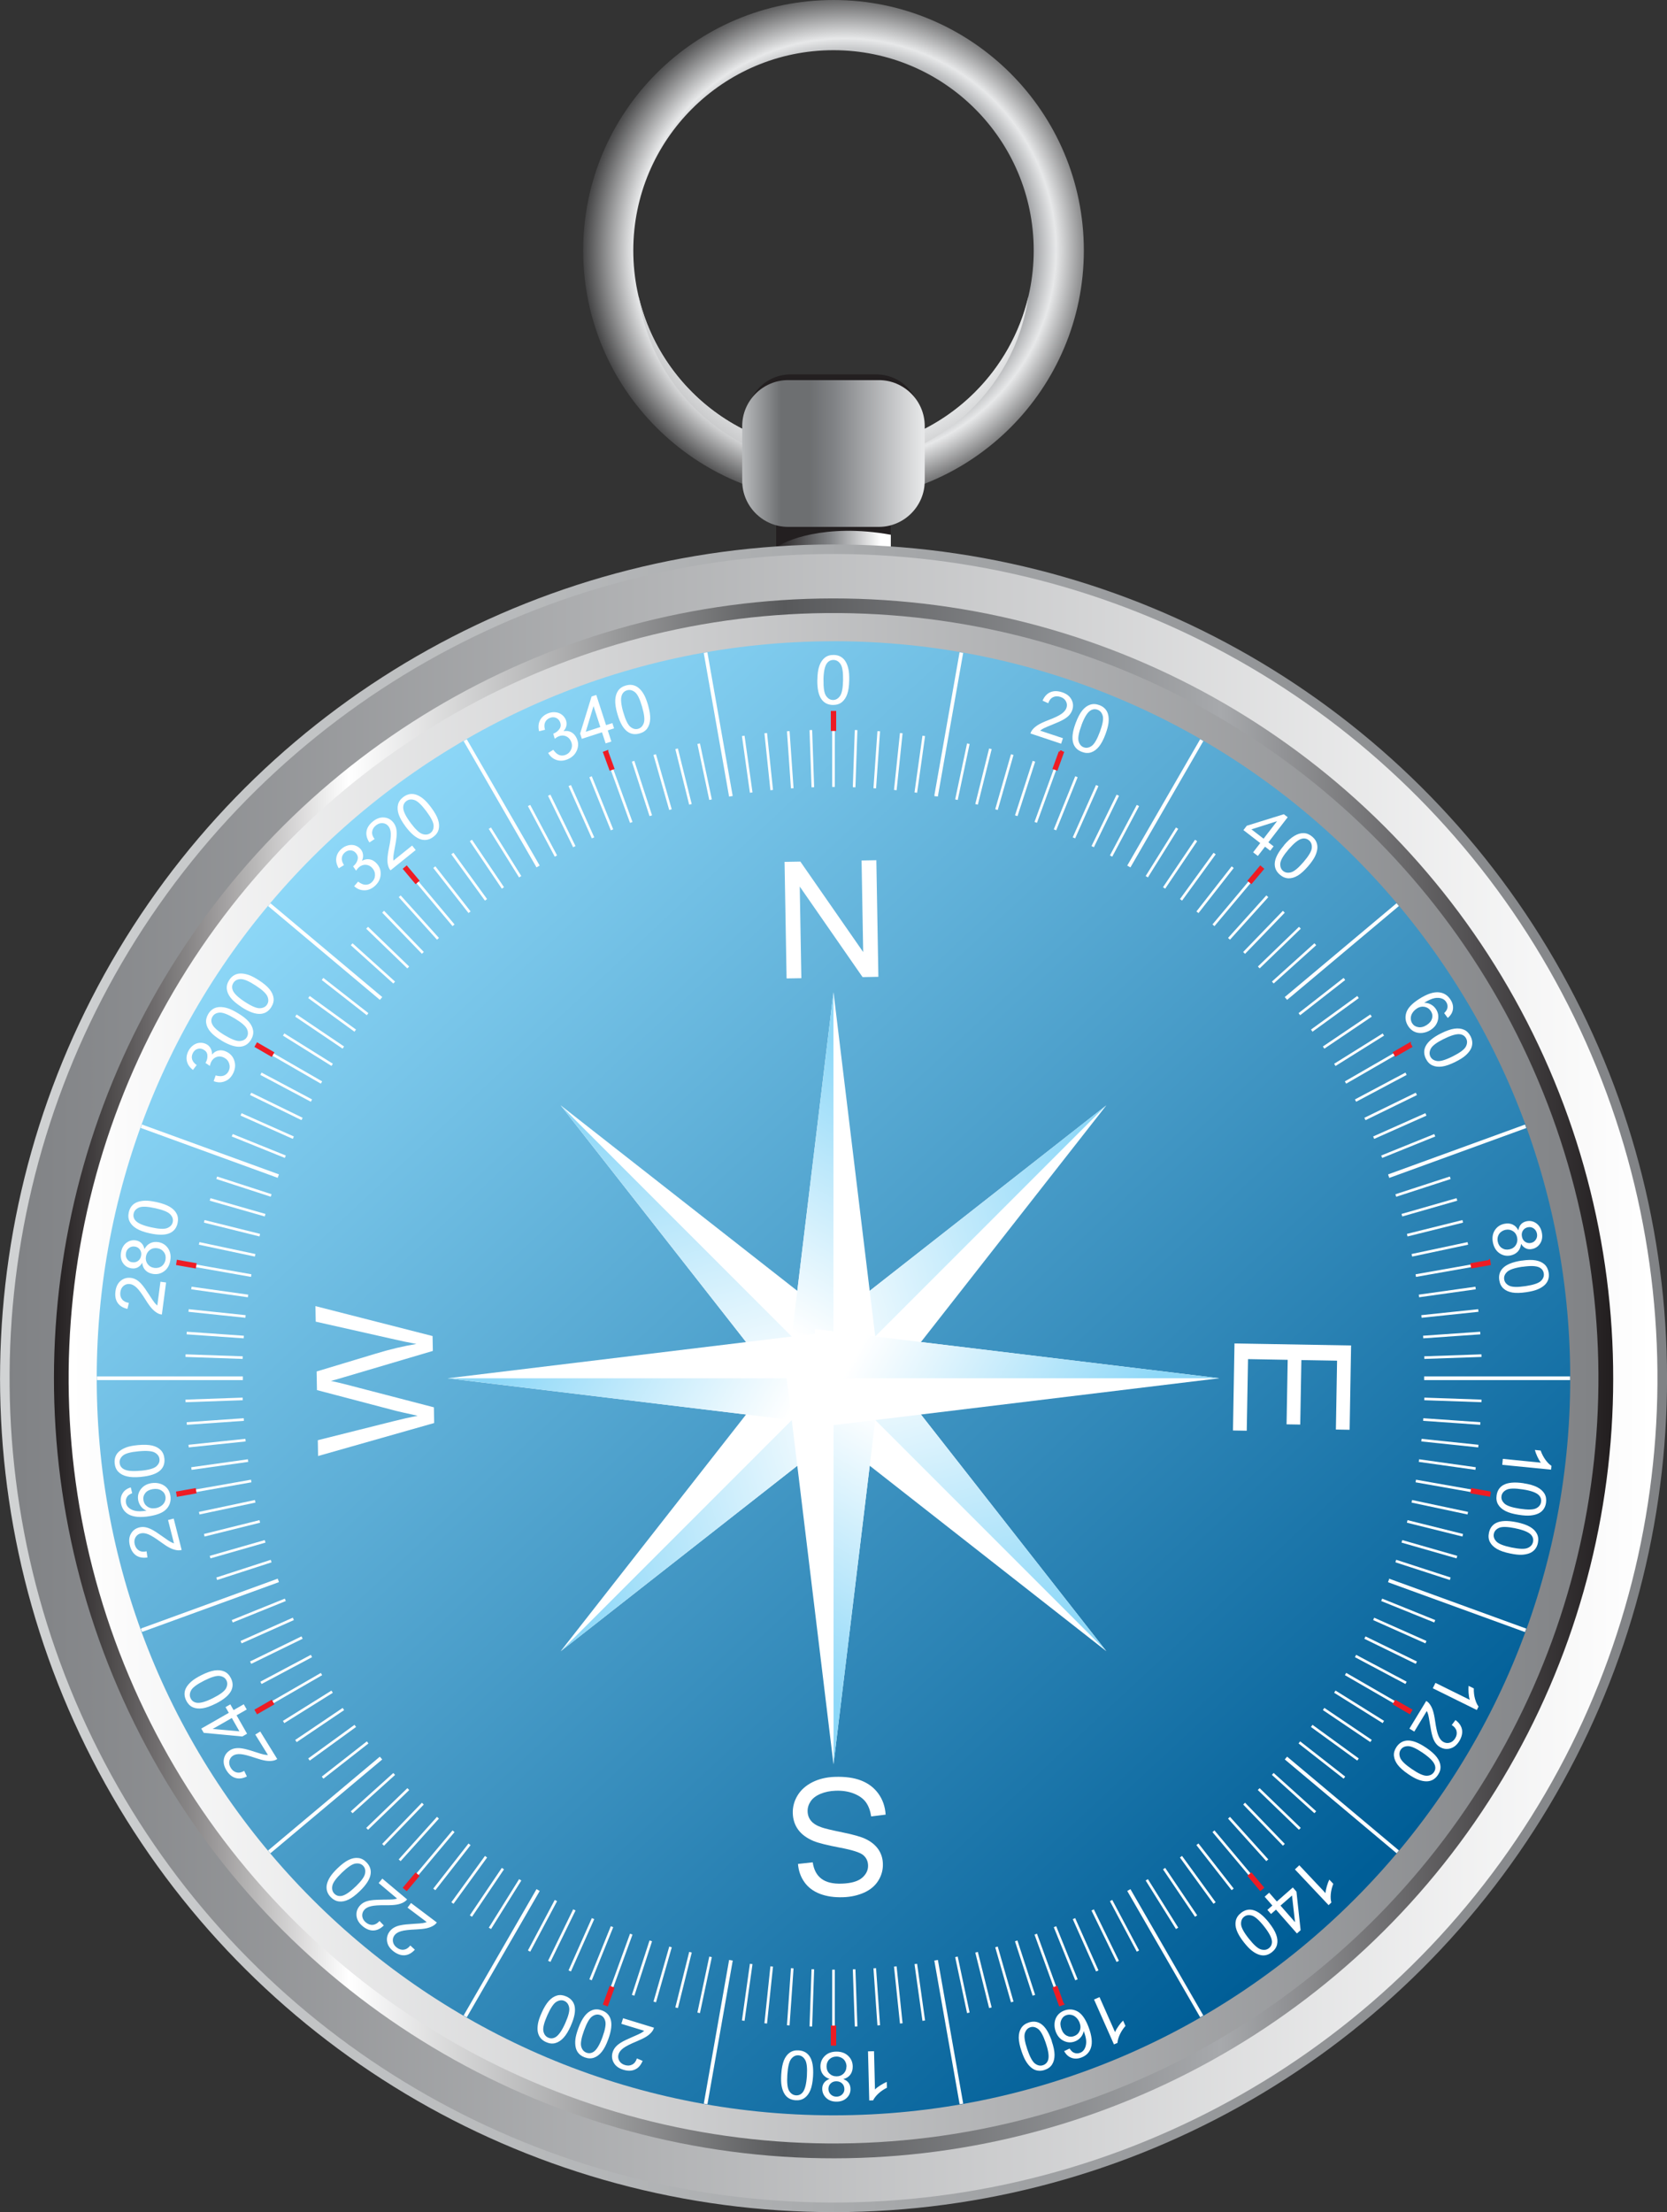 <?xml version="1.0" encoding="UTF-8"?><svg id="uuid-fb3b9c95-b939-4bd9-b12a-2f1f77882609" xmlns="http://www.w3.org/2000/svg" xmlns:xlink="http://www.w3.org/1999/xlink" viewBox="0 0 352.12 467.08"><rect x="0" y="0" width="352.12" height="467.08" fill="#333333" stroke="none"/><defs><style>.uuid-2aa88116-99f4-4649-b219-71da5dfb597f{fill:url(#uuid-1845931e-d4ca-409c-9a31-81ad17a28659);}.uuid-2aa88116-99f4-4649-b219-71da5dfb597f,.uuid-44463ea0-786d-49ed-a26e-9f0fcfb1bceb,.uuid-d5c03e85-c34d-47cf-9279-485c1d1de1f3,.uuid-82e29011-afb1-4b28-b110-616417181389,.uuid-265df404-01c6-4cc9-a004-d4f1b4377dd2,.uuid-1894cafc-4260-4bc0-a402-dcd930bc6462,.uuid-57cc919a-6c19-43d0-9d74-a99fdd3a0f53,.uuid-dab932a2-fe9f-4864-a31e-cb9bda1cf021,.uuid-94057263-62f0-439d-a546-cd4cf60ff866,.uuid-73224229-e7d2-4f68-bab1-7661194690ca,.uuid-cfe0d058-e4ad-4356-8705-e6ee4561a9f5,.uuid-54680e67-aaf2-4bce-891d-338d760a1148,.uuid-7aaa85ca-de9e-47fd-9f30-30b35e745f1c,.uuid-2fdbf387-fa84-4c31-a589-0c0999fd7e1e,.uuid-c76b0a01-4369-4947-94e4-cd88b9fd6dc5,.uuid-57443db9-3dc3-4c70-9a33-6d040475b6c6,.uuid-022f493a-d929-4636-be22-970b12dcdefb,.uuid-5c7d506f-05f9-44ee-89fb-ec501db4b0e0,.uuid-8ce9f393-dbdf-41dd-a8f1-2a570786c372,.uuid-783305e1-d108-4641-a455-e4c932286e96{stroke-width:0px;}.uuid-2aa88116-99f4-4649-b219-71da5dfb597f,.uuid-44463ea0-786d-49ed-a26e-9f0fcfb1bceb,.uuid-d5c03e85-c34d-47cf-9279-485c1d1de1f3,.uuid-82e29011-afb1-4b28-b110-616417181389,.uuid-265df404-01c6-4cc9-a004-d4f1b4377dd2,.uuid-1894cafc-4260-4bc0-a402-dcd930bc6462,.uuid-dab932a2-fe9f-4864-a31e-cb9bda1cf021,.uuid-94057263-62f0-439d-a546-cd4cf60ff866,.uuid-54680e67-aaf2-4bce-891d-338d760a1148,.uuid-7aaa85ca-de9e-47fd-9f30-30b35e745f1c,.uuid-022f493a-d929-4636-be22-970b12dcdefb,.uuid-5c7d506f-05f9-44ee-89fb-ec501db4b0e0{fill-rule:evenodd;}.uuid-bdf67cc0-a656-4332-a6a0-fb487cce656b{fill:#ed1c24;stroke:#ed1c24;stroke-width:.57px;}.uuid-bdf67cc0-a656-4332-a6a0-fb487cce656b,.uuid-2a5a51eb-5165-4f5f-970f-013cfcf9ba41{stroke-miterlimit:2.41;}.uuid-44463ea0-786d-49ed-a26e-9f0fcfb1bceb{fill:#231f20;}.uuid-d5c03e85-c34d-47cf-9279-485c1d1de1f3{fill:url(#uuid-c423e8cd-e09e-42ed-afac-7fd82bf3eb67);}.uuid-82e29011-afb1-4b28-b110-616417181389{fill:url(#uuid-82f789bf-5ed0-4b1c-8f91-7884b0c851b9);}.uuid-2a5a51eb-5165-4f5f-970f-013cfcf9ba41{stroke:#fff;stroke-width:.22px;}.uuid-2a5a51eb-5165-4f5f-970f-013cfcf9ba41,.uuid-5c7d506f-05f9-44ee-89fb-ec501db4b0e0,.uuid-783305e1-d108-4641-a455-e4c932286e96{fill:#fff;}.uuid-265df404-01c6-4cc9-a004-d4f1b4377dd2{fill:url(#uuid-0ad8b134-8759-4c14-9cf8-1299332eabe0);}.uuid-1894cafc-4260-4bc0-a402-dcd930bc6462{fill:url(#uuid-ecdd6047-e6c6-4324-8416-f993c34dbf82);}.uuid-57cc919a-6c19-43d0-9d74-a99fdd3a0f53{fill:url(#uuid-174a862d-1d6b-4ccb-8640-08c7d77223ff);}.uuid-dab932a2-fe9f-4864-a31e-cb9bda1cf021{fill:url(#uuid-0381c3e8-8683-4d0a-a0a2-fb0db18895ee);}.uuid-94057263-62f0-439d-a546-cd4cf60ff866{fill:url(#uuid-6781441a-7e35-4024-b680-488b07acaf88);}.uuid-73224229-e7d2-4f68-bab1-7661194690ca{fill:url(#uuid-c9bd949b-78c7-4d02-a272-0a146eb77eb2);}.uuid-cfe0d058-e4ad-4356-8705-e6ee4561a9f5{fill:url(#uuid-e8f3f892-fff2-455b-ad90-ff8a501227ee);}.uuid-54680e67-aaf2-4bce-891d-338d760a1148{fill:url(#uuid-f703e623-fde9-4f31-8eaa-89640d2eb279);}.uuid-7aaa85ca-de9e-47fd-9f30-30b35e745f1c{fill:url(#uuid-cee31465-ffff-45a3-b8e2-a4097e328528);}.uuid-2fdbf387-fa84-4c31-a589-0c0999fd7e1e{fill:url(#uuid-676afec0-950d-4fe4-ba31-7486e5d677ef);}.uuid-c76b0a01-4369-4947-94e4-cd88b9fd6dc5{fill:url(#uuid-7ad46059-223a-43da-a331-59e4c1b511ad);}.uuid-57443db9-3dc3-4c70-9a33-6d040475b6c6{fill:url(#uuid-361c7e36-b916-4d60-9035-6311146adb51);}.uuid-022f493a-d929-4636-be22-970b12dcdefb{fill:url(#uuid-d9be412b-3117-4ad4-880a-882d2a46b3a8);}.uuid-8ce9f393-dbdf-41dd-a8f1-2a570786c372{fill:url(#uuid-671beba5-56ee-455e-81ef-2625d5f2d14a);}</style><radialGradient id="uuid-671beba5-56ee-455e-81ef-2625d5f2d14a" cx="464" cy="750.94" fx="464" fy="750.94" r="101.18" gradientTransform="translate(-267.05 -668.1) scale(.96)" gradientUnits="userSpaceOnUse"><stop offset=".4" stop-color="#939598"/><stop offset=".46" stop-color="#e7e8e9"/><stop offset=".57" stop-color="#414142"/></radialGradient><radialGradient id="uuid-e8f3f892-fff2-455b-ad90-ff8a501227ee" cx="464" cy="750.94" fx="464" fy="750.94" r="101.18" gradientTransform="translate(-267.05 -668.1) scale(.96)" gradientUnits="userSpaceOnUse"><stop offset=".41" stop-color="#e7e8e9"/><stop offset=".76" stop-color="#4d4d4f"/></radialGradient><linearGradient id="uuid-361c7e36-b916-4d60-9035-6311146adb51" x1="72.65" y1="737.78" x2="81.24" y2="737.78" gradientTransform="translate(-41.14 -1395.24) scale(2.82 2.04)" gradientUnits="userSpaceOnUse"><stop offset="0" stop-color="#231f20"/><stop offset=".47" stop-color="#808285"/><stop offset=".92" stop-color="#fff"/><stop offset="1" stop-color="#fff"/></linearGradient><linearGradient id="uuid-c423e8cd-e09e-42ed-afac-7fd82bf3eb67" x1="504.77" y1="757.21" x2="549.04" y2="757.21" gradientTransform="translate(-282.69 -563.51) scale(.87)" gradientUnits="userSpaceOnUse"><stop offset="0" stop-color="#bcbec0"/><stop offset=".22" stop-color="#6d6f71"/><stop offset=".38" stop-color="#6d6f71"/><stop offset=".51" stop-color="#808285"/><stop offset="1" stop-color="#e7e8e9"/></linearGradient><linearGradient id="uuid-7ad46059-223a-43da-a331-59e4c1b511ad" x1="0" y1="291.02" x2="352.12" y2="291.02" gradientTransform="translate(464.31 110.46) rotate(89.11)" gradientUnits="userSpaceOnUse"><stop offset="0" stop-color="#d1d3d4"/><stop offset="1" stop-color="#808285"/></linearGradient><linearGradient id="uuid-174a862d-1d6b-4ccb-8640-08c7d77223ff" x1="236.43" y1="883.31" x2="499.65" y2="883.31" gradientTransform="translate(1287.23 -314.55) rotate(84.03) scale(1.32)" gradientUnits="userSpaceOnUse"><stop offset="0" stop-color="#808285"/><stop offset="1" stop-color="#fff"/></linearGradient><linearGradient id="uuid-676afec0-950d-4fe4-ba31-7486e5d677ef" x1="260.63" y1="887.88" x2="523.84" y2="887.88" gradientTransform="translate(1243.1 -289.08) rotate(85.3) scale(1.25)" gradientUnits="userSpaceOnUse"><stop offset="0" stop-color="#231f20"/><stop offset=".19" stop-color="#fff"/><stop offset=".47" stop-color="#58595b"/><stop offset=".75" stop-color="#a7a9ac"/><stop offset="1" stop-color="#231f20"/></linearGradient><linearGradient id="uuid-c9bd949b-78c7-4d02-a272-0a146eb77eb2" x1="532.46" y1="889.5" x2="269.24" y2="889.5" gradientTransform="translate(1209.29 -314.91) rotate(83.87) scale(1.23)" gradientUnits="userSpaceOnUse"><stop offset="0" stop-color="#808285"/><stop offset="1" stop-color="#fff"/></linearGradient><linearGradient id="uuid-1845931e-d4ca-409c-9a31-81ad17a28659" x1="508.1" y1="989.05" x2="328.59" y2="796.54" gradientTransform="translate(-318.63 -764.71) scale(1.18)" gradientUnits="userSpaceOnUse"><stop offset="0" stop-color="#005e97"/><stop offset="1" stop-color="#8ed8f8"/></linearGradient><linearGradient id="uuid-f703e623-fde9-4f31-8eaa-89640d2eb279" x1="517.32" y1="1676.44" x2="423.2" y2="1805.98" gradientTransform="translate(-564.65 -82.55) rotate(-45) scale(.55 .43)" gradientUnits="userSpaceOnUse"><stop offset=".05" stop-color="#8ed8f8"/><stop offset=".95" stop-color="#fff"/></linearGradient><linearGradient id="uuid-ecdd6047-e6c6-4324-8416-f993c34dbf82" x1="-932.96" y1="1328.63" x2="-1027.08" y2="1458.17" gradientTransform="translate(-653.63 363.43) rotate(-135) scale(.55 .43)" xlink:href="#uuid-f703e623-fde9-4f31-8eaa-89640d2eb279"/><linearGradient id="uuid-6781441a-7e35-4024-b680-488b07acaf88" x1="-658.95" y1="-512.89" x2="-754.08" y2="-386.66" gradientTransform="translate(-207.65 452.41) rotate(135) scale(.55 .43)" xlink:href="#uuid-f703e623-fde9-4f31-8eaa-89640d2eb279"/><linearGradient id="uuid-d9be412b-3117-4ad4-880a-882d2a46b3a8" x1="790.99" y1="-166.78" x2="696.87" y2="-37.24" gradientTransform="translate(-118.67 6.43) rotate(45) scale(.55 .43)" xlink:href="#uuid-f703e623-fde9-4f31-8eaa-89640d2eb279"/><linearGradient id="uuid-0381c3e8-8683-4d0a-a0a2-fb0db18895ee" x1="954.51" y1="826.86" x2="860.39" y2="956.4" gradientTransform="translate(-323.22 -130.43) scale(.55 .43)" gradientUnits="userSpaceOnUse"><stop offset=".11" stop-color="#8ed8f8"/><stop offset=".89" stop-color="#fff"/></linearGradient><linearGradient id="uuid-0ad8b134-8759-4c14-9cf8-1299332eabe0" x1="-264.51" y1="1884.27" x2="-358.62" y2="2013.81" gradientTransform="translate(-701.5 122) rotate(-90) scale(.55 .43)" xlink:href="#uuid-0381c3e8-8683-4d0a-a0a2-fb0db18895ee"/><linearGradient id="uuid-cee31465-ffff-45a3-b8e2-a4097e328528" x1="-1096.5" y1="334.97" x2="-1190.62" y2="464.51" gradientTransform="translate(-449.07 500.28) rotate(-180) scale(.55 .43)" xlink:href="#uuid-0381c3e8-8683-4d0a-a0a2-fb0db18895ee"/><linearGradient id="uuid-82f789bf-5ed0-4b1c-8f91-7884b0c851b9" x1="122.52" y1="-722.44" x2="28.4" y2="-592.9" gradientTransform="translate(-70.79 247.85) rotate(90) scale(.55 .43)" xlink:href="#uuid-0381c3e8-8683-4d0a-a0a2-fb0db18895ee"/></defs><g id="uuid-fc3e57d7-64f5-4d92-9807-372cdc6ddb34"><path class="uuid-8ce9f393-dbdf-41dd-a8f1-2a570786c372" d="M176.06,0c14.6,0,27.82,5.92,37.39,15.49,9.57,9.57,15.49,22.79,15.49,37.39s-5.92,27.82-15.49,37.39c-9.57,9.57-22.79,15.49-37.39,15.49s-27.82-5.92-37.39-15.49c-9.57-9.57-15.49-22.79-15.49-37.39s5.92-27.82,15.49-37.39c9.57-9.57,22.79-15.49,37.39-15.49h0ZM205.96,22.99c-7.65-7.65-18.22-12.39-29.9-12.39s-22.25,4.74-29.9,12.39c-7.65,7.65-12.39,18.22-12.39,29.9s4.73,22.25,12.39,29.9c7.65,7.65,18.22,12.39,29.9,12.39s22.25-4.74,29.9-12.39c7.65-7.65,12.39-18.22,12.39-29.9s-4.73-22.25-12.39-29.9h0Z"/><path class="uuid-cfe0d058-e4ad-4356-8705-e6ee4561a9f5" d="M217.22,62.62c-2.86,20.17-20.2,35.69-41.16,35.69s-38.3-15.52-41.16-35.69c1.83,7.77,5.8,14.71,11.26,20.17,7.65,7.65,18.22,12.39,29.9,12.39s22.25-4.74,29.9-12.39c5.46-5.46,9.43-12.4,11.26-20.17h0Z"/><rect class="uuid-57443db9-3dc3-4c70-9a33-6d040475b6c6" x="163.95" y="83.56" width="24.22" height="52.95"/><path class="uuid-44463ea0-786d-49ed-a26e-9f0fcfb1bceb" d="M188.17,112.91v-8.02h-24.22v10.76c1.47-1.36,10.27-5.27,24.22-2.74h0Z"/><path class="uuid-44463ea0-786d-49ed-a26e-9f0fcfb1bceb" d="M166.97,79.06h18.17c5.06,0,9.2,4.14,9.2,9.2v11.01c0,5.06-4.14,9.2-9.2,9.2h-18.17c-5.06,0-9.2-4.14-9.2-9.2v-11.01c0-5.06,4.14-9.2,9.2-9.2h0Z"/><path class="uuid-d5c03e85-c34d-47cf-9279-485c1d1de1f3" d="M166.48,80.26h19.15c5.33,0,9.7,4.36,9.7,9.69v11.6c0,5.33-4.36,9.7-9.7,9.7h-19.15c-5.33,0-9.7-4.36-9.7-9.7v-11.6c0-5.33,4.36-9.69,9.7-9.69h0Z"/><circle class="uuid-c76b0a01-4369-4947-94e4-cd88b9fd6dc5" cx="176.06" cy="291.02" r="176.06" transform="translate(-117.65 462.54) rotate(-89.11)"/><circle class="uuid-57cc919a-6c19-43d0-9d74-a99fdd3a0f53" cx="176.06" cy="291.02" r="174.04" transform="translate(-131.69 435.85) rotate(-84.03)"/><circle class="uuid-2fdbf387-fa84-4c31-a589-0c0999fd7e1e" cx="176.06" cy="291.02" r="164.68" transform="translate(-128.39 442.66) rotate(-85.3)"/><circle class="uuid-73224229-e7d2-4f68-bab1-7661194690ca" cx="176.06" cy="291.02" r="161.57" transform="translate(-132.09 434.99) rotate(-83.87)"/><path class="uuid-2aa88116-99f4-4649-b219-71da5dfb597f" d="M176.06,135.39c85.95,0,155.62,69.68,155.62,155.62s-69.68,155.63-155.62,155.63S20.43,376.96,20.43,291.02s69.67-155.62,155.62-155.62Z"/><path class="uuid-783305e1-d108-4641-a455-e4c932286e96" d="M147.85,156.97l2.51,11.82-.54.12-2.51-11.82c.18-.04.36-.08.54-.12h0ZM204.81,424.94l-.54.12-2.51-11.82.54-.12,2.51,11.82h0Z"/><path class="uuid-783305e1-d108-4641-a455-e4c932286e96" d="M143.19,158.04l2.92,11.73-.54.13-2.92-11.73.54-.13h0ZM209.47,423.86l-.54.13-2.92-11.72.54-.13,2.92,11.73h0Z"/><path class="uuid-783305e1-d108-4641-a455-e4c932286e96" d="M138.56,159.25l3.33,11.62c-.18.05-.35.11-.53.16l-3.33-11.62c.18-.05.35-.11.53-.16h0ZM214.08,422.62c-.18.05-.35.11-.53.16l-3.33-11.62c.18-.05.35-.11.53-.16l3.33,11.62h0Z"/><path class="uuid-783305e1-d108-4641-a455-e4c932286e96" d="M133.99,160.65l3.74,11.5-.53.17-3.73-11.5.52-.17h0ZM218.65,421.21l-.53.17-3.73-11.49.52-.17,3.74,11.49h0Z"/><path class="uuid-783305e1-d108-4641-a455-e4c932286e96" d="M129.47,162.2l4.13,11.36-.52.19-4.13-11.36c.17-.06.35-.12.52-.18h0ZM223.17,419.65c-.17.06-.35.12-.52.19l-4.13-11.36.52-.19,4.13,11.36h0Z"/><path class="uuid-783305e1-d108-4641-a455-e4c932286e96" d="M125,163.9l4.53,11.21-.51.21-4.53-11.21.51-.21h0ZM227.63,417.92l-.51.21-4.53-11.21.51-.21,4.53,11.21h0Z"/><path class="uuid-783305e1-d108-4641-a455-e4c932286e96" d="M120.6,165.76l4.92,11.04c-.17.07-.34.14-.51.22l-4.92-11.04.51-.22h0ZM232.03,416.04l-.51.22-4.92-11.04c.17-.07.34-.14.51-.22l4.92,11.04h0Z"/><path class="uuid-783305e1-d108-4641-a455-e4c932286e96" d="M116.26,167.78l5.3,10.86-.5.25-5.3-10.86.5-.25h0ZM236.35,414.01l-.5.25-5.3-10.86.5-.25,5.3,10.87h0Z"/><path class="uuid-783305e1-d108-4641-a455-e4c932286e96" d="M112,169.95l5.67,10.67-.49.26-5.67-10.67.49-.26h0ZM240.61,411.83l-.49.26-5.67-10.67.49-.26,5.67,10.67h0Z"/><path class="uuid-783305e1-d108-4641-a455-e4c932286e96" d="M107.81,172.25l6.04,10.47c-.16.09-.32.19-.48.28l-6.04-10.47c.16-.09.32-.19.48-.28h0ZM244.78,409.5c-.16.09-.32.19-.47.28l-6.04-10.47c.16-.09.32-.19.47-.28l6.04,10.47h0Z"/><path class="uuid-783305e1-d108-4641-a455-e4c932286e96" d="M103.71,174.72l6.4,10.25-.47.29-6.4-10.25.47-.29h0ZM248.87,407.02l-.47.29-6.4-10.25.47-.29,6.41,10.25h0Z"/><path class="uuid-783305e1-d108-4641-a455-e4c932286e96" d="M99.7,177.31l6.76,10.02-.46.31-6.76-10.02.46-.31h0ZM252.88,404.41l-.46.31-6.76-10.02.46-.31,6.76,10.02h0Z"/><path class="uuid-783305e1-d108-4641-a455-e4c932286e96" d="M95.78,180.05l7.1,9.78-.45.33-7.1-9.78.45-.33h0ZM256.78,401.65l-.45.33-7.1-9.78.45-.33,7.1,9.78h0Z"/><path class="uuid-783305e1-d108-4641-a455-e4c932286e96" d="M91.96,182.92l7.44,9.52c-.15.11-.29.22-.44.34l-7.44-9.52c.14-.11.29-.22.44-.34h0ZM260.59,398.77c-.14.11-.29.22-.44.33l-7.44-9.52c.14-.11.29-.22.44-.34l7.44,9.52h0Z"/><path class="uuid-783305e1-d108-4641-a455-e4c932286e96" d="M88.24,185.93l7.77,9.26-.42.36-7.77-9.26.42-.36h0ZM264.3,395.74l-.42.36-7.77-9.26.42-.36,7.77,9.26h0Z"/><path class="uuid-783305e1-d108-4641-a455-e4c932286e96" d="M84.63,189.06l8.09,8.98-.41.37-8.08-8.98.41-.37h0ZM267.9,392.6c-.14.12-.28.24-.42.37l-8.08-8.98.41-.37,8.09,8.98h0Z"/><path class="uuid-783305e1-d108-4641-a455-e4c932286e96" d="M81.13,192.31l8.39,8.69-.4.39-8.39-8.69c.13-.13.26-.26.39-.39h0ZM271.39,389.33l-.4.38-8.39-8.69.39-.39,8.39,8.69h0Z"/><path class="uuid-783305e1-d108-4641-a455-e4c932286e96" d="M77.74,195.69l8.69,8.39-.39.4-8.69-8.39.39-.39h0ZM274.76,385.95c-.13.13-.26.26-.39.39l-8.69-8.39c.13-.13.26-.26.39-.39l8.69,8.39h0Z"/><path class="uuid-783305e1-d108-4641-a455-e4c932286e96" d="M74.47,199.17l8.98,8.09-.37.41-8.98-8.09.37-.41h0ZM278.01,382.44c-.12.14-.24.28-.37.41l-8.98-8.09.37-.41,8.98,8.08h0Z"/><path class="uuid-783305e1-d108-4641-a455-e4c932286e96" d="M71.33,202.78l9.26,7.77-.36.42-9.25-7.77.36-.42h0ZM281.14,378.83l-.36.42-9.26-7.77.36-.42,9.26,7.77h0Z"/><path class="uuid-783305e1-d108-4641-a455-e4c932286e96" d="M68.3,206.48l9.52,7.44c-.11.14-.22.29-.34.44l-9.52-7.44c.11-.14.22-.29.34-.44h0ZM284.15,375.12c-.11.15-.22.29-.34.44l-9.52-7.44c.11-.15.22-.29.34-.44l9.52,7.44h0Z"/><path class="uuid-783305e1-d108-4641-a455-e4c932286e96" d="M65.42,210.29l9.78,7.1-.33.45-9.77-7.1.33-.45h0ZM287.02,371.29l-.33.45-9.78-7.1.33-.45,9.77,7.1h0Z"/><path class="uuid-783305e1-d108-4641-a455-e4c932286e96" d="M62.66,214.2l10.02,6.76-.31.46-10.02-6.76.31-.46h0ZM289.76,367.37l-.31.46-10.02-6.76.31-.46,10.02,6.76h0Z"/><path class="uuid-783305e1-d108-4641-a455-e4c932286e96" d="M60.06,218.2l10.25,6.4-.29.47-10.25-6.4.29-.47h0ZM292.35,363.36l-.29.47-10.25-6.41.29-.47,10.25,6.4h0Z"/><path class="uuid-783305e1-d108-4641-a455-e4c932286e96" d="M57.58,222.29l10.47,6.04c-.09.16-.19.32-.28.48l-10.47-6.04c.09-.16.19-.32.28-.48h0ZM294.82,359.26c-.09.16-.19.32-.28.48l-10.46-6.04c.09-.16.19-.32.28-.48l10.47,6.04h0Z"/><path class="uuid-783305e1-d108-4641-a455-e4c932286e96" d="M55.25,226.47l10.67,5.67-.26.49-10.67-5.67.26-.49h0ZM297.13,355.08l-.26.49-10.67-5.67.26-.49,10.67,5.67h0Z"/><path class="uuid-783305e1-d108-4641-a455-e4c932286e96" d="M53.07,230.72l10.86,5.3-.25.49-10.86-5.3.25-.49h0ZM299.3,350.82l-.25.5-10.86-5.3.25-.5,10.86,5.3h0Z"/><path class="uuid-783305e1-d108-4641-a455-e4c932286e96" d="M51.03,235.05l11.04,4.91c-.08.17-.15.34-.22.51l-11.04-4.92.22-.51h0ZM301.31,346.48c-.07.17-.15.34-.22.51l-11.04-4.92c.08-.17.15-.34.22-.5l11.04,4.91h0Z"/><path class="uuid-783305e1-d108-4641-a455-e4c932286e96" d="M49.16,239.45l11.21,4.53-.21.51-11.21-4.53.21-.51h0ZM303.17,342.07l-.21.51-11.21-4.53.21-.51,11.21,4.53h0Z"/><path class="uuid-783305e1-d108-4641-a455-e4c932286e96" d="M47.42,243.9l11.36,4.13c-.06.17-.12.35-.19.52l-11.36-4.13c.06-.17.12-.35.18-.52h0ZM304.88,337.61c-.06.17-.12.35-.18.52l-11.36-4.13.19-.52,11.36,4.13h0Z"/><path class="uuid-783305e1-d108-4641-a455-e4c932286e96" d="M45.87,248.42l11.49,3.73-.17.53-11.5-3.74.17-.52h0ZM306.42,333.08l-.17.53-11.5-3.74.17-.53,11.5,3.74h0Z"/><path class="uuid-783305e1-d108-4641-a455-e4c932286e96" d="M44.46,252.99l11.62,3.33c-.05.18-.11.35-.16.53l-11.62-3.33c.05-.18.11-.35.16-.53h0ZM307.82,328.51c-.05.18-.11.35-.16.53l-11.62-3.33c.05-.18.11-.35.16-.53l11.62,3.33h0Z"/><path class="uuid-783305e1-d108-4641-a455-e4c932286e96" d="M43.21,257.61l11.73,2.92-.13.54-11.73-2.92.13-.54h0ZM309.04,323.89l-.13.54-11.73-2.92.13-.54,11.73,2.92h0Z"/><path class="uuid-783305e1-d108-4641-a455-e4c932286e96" d="M42.13,262.27l11.82,2.51c-.04.18-.08.36-.12.54l-11.82-2.51.12-.54h0ZM310.1,319.23l-.12.54-11.82-2.51.12-.54,11.82,2.51h0Z"/><path class="uuid-783305e1-d108-4641-a455-e4c932286e96" d="M41.21,266.96l11.9,2.1c-.03.18-.06.36-.09.55l-11.9-2.1c.03-.18.06-.36.09-.55h0ZM311,314.53c-.03.18-.06.36-.09.55l-11.9-2.1c.03-.18.06-.36.09-.55l11.9,2.1h0Z"/><path class="uuid-783305e1-d108-4641-a455-e4c932286e96" d="M40.47,271.68l11.97,1.68-.08.55-11.97-1.68.08-.55h0ZM311.73,309.8l-.08.55-11.97-1.68.08-.55,11.97,1.68h0Z"/><path class="uuid-783305e1-d108-4641-a455-e4c932286e96" d="M39.87,276.43l12.02,1.26c-.02.18-.04.36-.06.55l-12.02-1.26c.02-.18.04-.37.06-.55h0ZM312.3,305.06c-.02.18-.04.37-.06.55l-12.02-1.26c.02-.18.04-.36.06-.55l12.02,1.26h0Z"/><path class="uuid-783305e1-d108-4641-a455-e4c932286e96" d="M39.45,281.19l12.06.84-.04.55-12.05-.84.03-.55h0ZM312.7,300.29l-.03.55-12.06-.84.04-.55,12.05.84h0Z"/><path class="uuid-783305e1-d108-4641-a455-e4c932286e96" d="M39.2,285.96l12.08.42-.02.55-12.08-.42.02-.55h0ZM312.94,295.52l-.02.55-12.08-.42.02-.55,12.08.42h0Z"/><path class="uuid-783305e1-d108-4641-a455-e4c932286e96" d="M39.1,290.74h12.08v.27s0,.28,0,.28h-12.08v-.28s0-.27,0-.27h0ZM313.01,290.74v.27s0,.28,0,.28h-12.08v-.28s0-.27,0-.27h12.08Z"/><path class="uuid-783305e1-d108-4641-a455-e4c932286e96" d="M39.18,295.52l12.08-.42.02.55-12.08.42-.02-.55h0ZM312.92,285.96l.02.55-12.08.42-.02-.55,12.08-.42h0Z"/><path class="uuid-783305e1-d108-4641-a455-e4c932286e96" d="M39.42,300.29l12.06-.84.04.55-12.05.84-.04-.55h0ZM312.66,281.19l.03.55-12.05.84-.04-.55,12.06-.84h0Z"/><path class="uuid-783305e1-d108-4641-a455-e4c932286e96" d="M39.81,305.06l12.02-1.26c.02.19.04.37.06.55l-12.02,1.26c-.02-.18-.04-.36-.06-.55h0ZM312.24,276.43c.02.18.04.36.06.55l-12.02,1.26c-.02-.18-.04-.36-.06-.55l12.02-1.26h0Z"/><path class="uuid-783305e1-d108-4641-a455-e4c932286e96" d="M40.39,309.8l11.97-1.68.08.55-11.97,1.68-.08-.55h0ZM311.65,271.68l.08.55-11.97,1.68-.08-.55,11.97-1.68h0Z"/><path class="uuid-783305e1-d108-4641-a455-e4c932286e96" d="M41.12,314.53l11.9-2.1c.03.18.06.36.09.55l-11.9,2.1c-.03-.18-.06-.36-.09-.55h0ZM310.91,266.96c.03.18.06.36.09.55l-11.9,2.1c-.03-.18-.06-.37-.09-.55l11.9-2.1h0Z"/><path class="uuid-783305e1-d108-4641-a455-e4c932286e96" d="M42.02,319.23l11.82-2.51c.04.18.08.36.12.54l-11.82,2.51-.12-.54h0ZM309.99,262.27l.12.54-11.82,2.51c-.04-.18-.08-.36-.12-.54l11.82-2.51h0Z"/><path class="uuid-783305e1-d108-4641-a455-e4c932286e96" d="M43.08,323.89l11.73-2.92.13.54-11.73,2.92-.13-.54h0ZM308.91,257.61l.13.54-11.73,2.92-.13-.54,11.73-2.92h0Z"/><path class="uuid-783305e1-d108-4641-a455-e4c932286e96" d="M44.3,328.51l11.62-3.33c.05.18.11.35.16.53l-11.62,3.33c-.05-.18-.11-.35-.16-.53h0ZM307.66,252.99c.05.18.11.35.16.53l-11.62,3.33c-.05-.18-.11-.35-.16-.53l11.62-3.33h0Z"/><path class="uuid-783305e1-d108-4641-a455-e4c932286e96" d="M45.7,333.08l11.49-3.73.17.53-11.5,3.73-.17-.53h0ZM306.25,248.42l.17.53-11.5,3.74-.17-.53,11.49-3.74h0Z"/><path class="uuid-783305e1-d108-4641-a455-e4c932286e96" d="M47.24,337.61l11.36-4.13.18.52-11.36,4.13c-.06-.17-.12-.35-.18-.52h0ZM304.69,243.9c.07.17.12.35.19.52l-11.36,4.13c-.06-.17-.12-.35-.18-.52l11.36-4.13h0Z"/><path class="uuid-783305e1-d108-4641-a455-e4c932286e96" d="M48.95,342.07l11.21-4.53.21.51-11.21,4.53-.21-.51h0ZM302.96,239.45l.21.51-11.21,4.53-.21-.51,11.21-4.53h0Z"/><path class="uuid-783305e1-d108-4641-a455-e4c932286e96" d="M50.81,346.48l11.04-4.92c.07.17.15.34.22.51l-11.04,4.92c-.08-.17-.15-.34-.22-.51h0ZM301.09,235.05c.08.17.14.34.22.51l-11.04,4.91-.22-.51,11.04-4.92h0Z"/><path class="uuid-783305e1-d108-4641-a455-e4c932286e96" d="M52.82,350.81l10.86-5.3.25.5-10.86,5.3-.25-.5h0ZM299.05,230.72l.25.5-10.86,5.3-.25-.5,10.86-5.3h0Z"/><path class="uuid-783305e1-d108-4641-a455-e4c932286e96" d="M54.99,355.08l10.67-5.67.26.49-10.67,5.67-.26-.49h0ZM296.87,226.47l.26.49-10.67,5.67-.26-.49,10.67-5.67h0Z"/><path class="uuid-783305e1-d108-4641-a455-e4c932286e96" d="M57.3,359.27l10.47-6.04c.09.16.19.32.28.47l-10.47,6.04c-.09-.16-.19-.31-.28-.47h0ZM294.54,222.29c.09.16.19.31.28.48l-10.47,6.04c-.09-.16-.19-.32-.28-.48l10.47-6.04h0Z"/><path class="uuid-783305e1-d108-4641-a455-e4c932286e96" d="M59.76,363.36l10.25-6.4.29.47-10.25,6.4-.29-.47h0ZM292.06,218.2l.29.47-10.25,6.41-.29-.47,10.25-6.4h0Z"/><path class="uuid-783305e1-d108-4641-a455-e4c932286e96" d="M62.36,367.38l10.02-6.76.31.46-10.02,6.76-.31-.46h0ZM289.45,214.2l.31.46-10.02,6.76-.31-.46,10.02-6.76h0Z"/><path class="uuid-783305e1-d108-4641-a455-e4c932286e96" d="M65.1,371.29l9.78-7.1.33.45-9.78,7.1-.33-.45h0ZM286.7,210.29l.32.45-9.78,7.1-.32-.45,9.78-7.1h0Z"/><path class="uuid-783305e1-d108-4641-a455-e4c932286e96" d="M67.97,375.12l9.52-7.44c.11.14.22.29.34.44l-9.52,7.44c-.11-.15-.22-.29-.34-.44h0ZM283.81,206.48c.11.14.22.29.34.44l-9.52,7.44c-.11-.14-.22-.29-.34-.44l9.52-7.44h0Z"/><path class="uuid-783305e1-d108-4641-a455-e4c932286e96" d="M70.97,378.83l9.26-7.77.36.42-9.26,7.77-.36-.42h0ZM280.79,202.78l.36.42-9.26,7.77-.36-.42,9.26-7.77h0Z"/><path class="uuid-783305e1-d108-4641-a455-e4c932286e96" d="M74.1,382.45l8.98-8.09.37.41-8.98,8.09-.37-.41h0ZM277.65,199.17l.37.41-8.98,8.08-.37-.41,8.98-8.09h0Z"/><path class="uuid-783305e1-d108-4641-a455-e4c932286e96" d="M77.36,385.95l8.69-8.39.39.4-8.69,8.39c-.13-.13-.26-.26-.39-.39h0ZM274.38,195.69l.39.39-8.69,8.39-.38-.39,8.69-8.39h0Z"/><path class="uuid-783305e1-d108-4641-a455-e4c932286e96" d="M80.73,389.33l8.39-8.69.39.39-8.39,8.69-.4-.38h0ZM270.99,192.32c.13.13.26.26.39.39l-8.39,8.69c-.13-.13-.26-.26-.4-.39l8.39-8.69h0Z"/><path class="uuid-783305e1-d108-4641-a455-e4c932286e96" d="M84.22,392.6l8.08-8.98c.14.12.28.24.41.37l-8.09,8.98-.41-.37h0ZM267.49,189.06l.41.37-8.09,8.98c-.14-.12-.27-.24-.41-.37l8.09-8.98h0Z"/><path class="uuid-783305e1-d108-4641-a455-e4c932286e96" d="M87.82,395.74l7.77-9.26.42.36-7.77,9.26-.42-.36h0ZM263.88,185.93l.42.36-7.77,9.26-.42-.36,7.77-9.26h0Z"/><path class="uuid-783305e1-d108-4641-a455-e4c932286e96" d="M91.52,398.77l7.44-9.52c.14.11.29.22.44.34l-7.44,9.52c-.14-.11-.29-.22-.44-.33h0ZM260.16,182.93c.14.11.29.22.44.34l-7.44,9.52c-.15-.11-.29-.22-.44-.34l7.44-9.52h0Z"/><path class="uuid-783305e1-d108-4641-a455-e4c932286e96" d="M95.34,401.65l7.1-9.78.45.33-7.1,9.78-.45-.33h0ZM256.34,180.06l.45.33-7.1,9.77-.45-.32,7.1-9.78h0Z"/><path class="uuid-783305e1-d108-4641-a455-e4c932286e96" d="M99.24,404.41l6.76-10.02.46.31-6.76,10.02-.46-.31h0ZM252.42,177.31l.46.31-6.76,10.02-.46-.31,6.76-10.02h0Z"/><path class="uuid-783305e1-d108-4641-a455-e4c932286e96" d="M103.25,407.02l6.4-10.25.47.29-6.4,10.25-.47-.29h0ZM248.4,174.72l.47.29-6.4,10.25-.47-.29,6.4-10.25h0Z"/><path class="uuid-783305e1-d108-4641-a455-e4c932286e96" d="M107.34,409.5l6.04-10.46c.16.09.32.19.48.28l-6.04,10.47c-.16-.09-.32-.19-.48-.28h0ZM244.31,172.25c.16.09.32.19.48.28l-6.04,10.47c-.16-.09-.32-.19-.48-.28l6.04-10.47h0Z"/><path class="uuid-783305e1-d108-4641-a455-e4c932286e96" d="M111.51,411.83l5.67-10.67.49.26-5.67,10.67-.49-.26h0ZM240.12,169.95l.49.26-5.67,10.67-.49-.26,5.67-10.67h0Z"/><path class="uuid-783305e1-d108-4641-a455-e4c932286e96" d="M115.77,414.01l5.3-10.87.5.25-5.3,10.86-.5-.25h0ZM235.86,167.78l.5.25-5.3,10.86-.5-.25,5.3-10.86h0Z"/><path class="uuid-783305e1-d108-4641-a455-e4c932286e96" d="M120.09,416.04l4.92-11.04.51.22-4.92,11.04c-.17-.08-.34-.15-.51-.22h0ZM231.52,165.76c.17.07.34.14.5.22l-4.92,11.04c-.17-.08-.34-.15-.51-.22l4.92-11.04h0Z"/><path class="uuid-783305e1-d108-4641-a455-e4c932286e96" d="M124.49,417.92l4.53-11.21.51.21-4.53,11.21-.51-.21h0ZM227.12,163.9l.51.21-4.53,11.21-.51-.21,4.53-11.21h0Z"/><path class="uuid-783305e1-d108-4641-a455-e4c932286e96" d="M128.95,419.65l4.13-11.36.52.19-4.13,11.36c-.17-.06-.35-.12-.52-.19h0ZM222.65,162.19c.17.06.35.12.52.18l-4.13,11.36-.52-.18,4.13-11.36h0Z"/><path class="uuid-783305e1-d108-4641-a455-e4c932286e96" d="M133.47,421.21l3.73-11.49.53.17-3.73,11.49-.53-.17h0ZM218.13,160.65l.53.17-3.73,11.5-.53-.17,3.73-11.5h0Z"/><path class="uuid-783305e1-d108-4641-a455-e4c932286e96" d="M138.04,422.62l3.33-11.62c.18.05.35.11.53.16l-3.33,11.62c-.18-.05-.35-.11-.53-.16h0ZM213.55,159.25c.18.05.35.11.53.16l-3.33,11.62c-.18-.05-.35-.11-.53-.16l3.33-11.62h0Z"/><path class="uuid-783305e1-d108-4641-a455-e4c932286e96" d="M142.65,423.86l2.93-11.73.54.13-2.92,11.73-.54-.13h0ZM208.93,158.04l.54.13-2.92,11.73-.54-.13,2.92-11.73h0Z"/><path class="uuid-783305e1-d108-4641-a455-e4c932286e96" d="M147.31,424.94l2.51-11.82.54.12-2.51,11.82-.54-.12h0ZM204.27,156.97l.54.12-2.51,11.82c-.18-.04-.36-.08-.54-.12l2.51-11.82h0Z"/><path class="uuid-783305e1-d108-4641-a455-e4c932286e96" d="M152,425.87l2.1-11.9c.18.03.36.06.55.09l-2.1,11.9c-.18-.03-.36-.06-.55-.09h0ZM199.58,156.08c.18.03.36.06.54.09l-2.1,11.9c-.18-.03-.36-.06-.55-.09l2.1-11.9h0Z"/><path class="uuid-783305e1-d108-4641-a455-e4c932286e96" d="M156.72,426.61l1.68-11.97.55.08-1.68,11.97-.55-.08h0ZM194.85,155.34l.55.08-1.68,11.97-.55-.08,1.68-11.97h0Z"/><path class="uuid-783305e1-d108-4641-a455-e4c932286e96" d="M161.47,427.2l1.26-12.02c.18.02.37.04.55.06l-1.26,12.02c-.18-.02-.37-.04-.55-.06h0ZM190.1,154.77c.18.02.37.04.55.06l-1.26,12.02c-.18-.02-.37-.04-.55-.06l1.26-12.02h0Z"/><path class="uuid-783305e1-d108-4641-a455-e4c932286e96" d="M166.23,427.62l.84-12.05.55.04-.84,12.05c-.18-.01-.37-.02-.55-.04h0ZM185.34,154.38l.55.03-.84,12.05-.55-.03.84-12.05h0Z"/><path class="uuid-783305e1-d108-4641-a455-e4c932286e96" d="M171,427.87l.42-12.08.55.02-.42,12.08-.55-.02h0ZM180.56,154.14l.55.02-.42,12.08-.55-.02.42-12.08h0Z"/><path class="uuid-783305e1-d108-4641-a455-e4c932286e96" d="M175.78,427.97v-12.08h.28s.28,0,.28,0v12.08h-.28s-.28,0-.28,0h0ZM176.06,154.06h.28v12.09h-.28s-.28,0-.28,0v-12.08h.28Z"/><path class="uuid-783305e1-d108-4641-a455-e4c932286e96" d="M180.56,427.89l-.42-12.07.55-.02.42,12.07-.55.02h0ZM171,154.16l.55-.02.42,12.08-.55.02-.42-12.08h0Z"/><path class="uuid-783305e1-d108-4641-a455-e4c932286e96" d="M185.34,427.65l-.84-12.05.55-.03.84,12.05-.55.04h0ZM166.23,154.41c.18-.01.37-.02.55-.04l.84,12.06c-.19.01-.37.02-.55.03l-.84-12.05h0Z"/><path class="uuid-783305e1-d108-4641-a455-e4c932286e96" d="M190.1,427.26l-1.26-12.02c.18-.02.37-.04.55-.06l1.26,12.02c-.18.02-.37.04-.55.06h0ZM161.47,154.83c.18-.02.37-.04.55-.06l1.26,12.02c-.18.02-.37.04-.55.06l-1.26-12.02h0Z"/><path class="uuid-783305e1-d108-4641-a455-e4c932286e96" d="M194.85,426.69l-1.68-11.97.55-.08,1.68,11.97-.55.08h0ZM156.72,155.42l.55-.08,1.68,11.97-.55.08-1.68-11.97h0Z"/><path class="uuid-2a5a51eb-5165-4f5f-970f-013cfcf9ba41" d="M149.33,137.86l5.31,30.12c-.18.03-.36.06-.55.09l-5.31-30.11.54-.1h0ZM198.02,413.96l5.31,30.12-.54.09-5.31-30.12c.18-.03.36-.06.54-.09h0Z"/><path class="uuid-2a5a51eb-5165-4f5f-970f-013cfcf9ba41" d="M98.56,156.24l15.29,26.48c-.16.09-.31.19-.48.28l-15.29-26.49.48-.27h0ZM238.74,399.03l15.29,26.49-.48.27-15.29-26.48c.16-.09.32-.19.48-.28h0Z"/><path class="uuid-2a5a51eb-5165-4f5f-970f-013cfcf9ba41" d="M57.14,190.87l23.45,19.67-.36.42-23.45-19.67.35-.42h0ZM271.89,371.06l23.45,19.67-.35.42-23.45-19.67.35-.42h0Z"/><path class="uuid-2a5a51eb-5165-4f5f-970f-013cfcf9ba41" d="M30.06,237.58l28.72,10.45-.19.52-28.73-10.46.19-.52h0ZM293.52,333.48l28.73,10.46-.19.52-28.73-10.45.19-.52h0Z"/><path class="uuid-2a5a51eb-5165-4f5f-970f-013cfcf9ba41" d="M20.59,290.74h30.6v.27s0,.28,0,.28h-30.6v-.55h0ZM300.93,290.74h30.6v.55h-30.6v-.28s0-.27,0-.27h0Z"/><path class="uuid-2a5a51eb-5165-4f5f-970f-013cfcf9ba41" d="M29.87,343.93l28.73-10.46c.06.17.12.35.18.52l-28.72,10.45-.19-.52h0ZM293.34,248.04l28.72-10.45.19.52-28.73,10.46c-.06-.17-.12-.35-.18-.52h0Z"/><path class="uuid-2a5a51eb-5165-4f5f-970f-013cfcf9ba41" d="M56.78,390.74l23.44-19.67.36.42-23.45,19.67-.35-.42h0ZM271.53,210.54l23.45-19.67.35.42-23.44,19.67-.36-.42h0Z"/><path class="uuid-2a5a51eb-5165-4f5f-970f-013cfcf9ba41" d="M98.08,425.52l15.29-26.49c.16.09.31.19.48.28l-15.29,26.48-.48-.27h0ZM238.26,182.72l15.29-26.48.48.27-15.29,26.49c-.16-.09-.32-.19-.48-.28h0Z"/><path class="uuid-2a5a51eb-5165-4f5f-970f-013cfcf9ba41" d="M148.79,444.08l5.31-30.12c.18.03.36.06.55.09l-5.31,30.12-.54-.09h0ZM197.47,167.98l5.31-30.12.54.09-5.31,30.11c-.18-.03-.36-.06-.55-.09h0Z"/><path class="uuid-bdf67cc0-a656-4332-a6a0-fb487cce656b" d="M128.21,158.75l1.26,3.45c-.17.06-.35.12-.52.18l-1.26-3.45c.17-.06.35-.12.52-.19h0ZM224.43,423.1c-.17.06-.35.12-.52.18l-1.26-3.45c.17-.06.35-.12.52-.19l1.25,3.45h0Z"/><path class="uuid-bdf67cc0-a656-4332-a6a0-fb487cce656b" d="M85.88,183.12l2.36,2.81-.42.36-2.36-2.81.42-.36h0ZM266.66,398.55l-.42.36-2.36-2.81.42-.36,2.36,2.81h0Z"/><path class="uuid-bdf67cc0-a656-4332-a6a0-fb487cce656b" d="M54.4,220.46l3.18,1.84c-.09.16-.19.31-.28.48l-3.18-1.84c.09-.16.19-.32.28-.48h0ZM298,361.1c-.09.16-.19.32-.28.48l-3.18-1.84c.09-.16.19-.31.28-.47l3.18,1.83h0Z"/><path class="uuid-bdf67cc0-a656-4332-a6a0-fb487cce656b" d="M37.6,266.32l3.61.64c-.03.18-.06.36-.09.55l-3.61-.64c.03-.18.06-.36.09-.55h0ZM314.61,315.17c-.03.18-.06.36-.09.54l-3.62-.64c.03-.18.06-.36.09-.55l3.61.64h0Z"/><path class="uuid-bdf67cc0-a656-4332-a6a0-fb487cce656b" d="M37.5,315.17l3.61-.64c.03.18.06.36.09.55l-3.61.64c-.03-.18-.06-.36-.09-.55h0ZM314.52,266.32c.03.18.06.36.09.55l-3.62.64c-.03-.18-.06-.36-.09-.54l3.61-.64h0Z"/><path class="uuid-bdf67cc0-a656-4332-a6a0-fb487cce656b" d="M54.12,361.1l3.18-1.83c.09.16.19.32.28.48l-3.18,1.83c-.09-.16-.19-.32-.28-.48h0ZM297.72,220.46c.09.16.19.32.28.48l-3.18,1.83c-.09-.16-.19-.31-.28-.48l3.18-1.84h0Z"/><path class="uuid-bdf67cc0-a656-4332-a6a0-fb487cce656b" d="M85.46,398.56l2.36-2.81.42.36-2.36,2.81-.42-.36h0ZM266.24,183.12l.42.36-2.36,2.81-.42-.36,2.36-2.81h0Z"/><path class="uuid-bdf67cc0-a656-4332-a6a0-fb487cce656b" d="M127.69,423.1l1.26-3.45c.17.06.35.12.52.19l-1.26,3.45c-.17-.06-.35-.12-.52-.19h0ZM223.91,158.74c.17.06.35.12.52.18l-1.25,3.45c-.17-.06-.35-.12-.52-.18l1.26-3.45h0Z"/><path class="uuid-bdf67cc0-a656-4332-a6a0-fb487cce656b" d="M175.78,431.64v-3.67h.28s.28,0,.28,0v3.67h-.28s-.28,0-.28,0h0ZM176.06,150.39h.28v3.67h-.28s-.28,0-.28,0v-3.67h.28Z"/><path class="uuid-783305e1-d108-4641-a455-e4c932286e96" d="M172.65,143.51c.02-1.22.16-2.2.43-2.94.26-.74.65-1.31,1.15-1.71.5-.39,1.13-.59,1.88-.57.56,0,1.04.13,1.45.36.41.23.75.56,1.02.98.27.43.47.94.61,1.55.15.61.21,1.42.19,2.45-.02,1.21-.16,2.19-.42,2.93-.26.74-.65,1.31-1.15,1.71-.5.4-1.13.59-1.89.58-1-.02-1.77-.39-2.33-1.11-.67-.87-.98-2.28-.95-4.22h0ZM173.95,143.53c-.03,1.7.15,2.83.54,3.4.39.57.87.86,1.45.87.58.01,1.08-.27,1.48-.82.41-.56.63-1.68.66-3.37.03-1.7-.15-2.83-.54-3.4-.39-.57-.87-.85-1.47-.87-.58,0-1.05.23-1.41.72-.45.62-.69,1.78-.72,3.48h0Z"/><path class="uuid-783305e1-d108-4641-a455-e4c932286e96" d="M224.53,155.87l-.39,1.16-6.48-2.16c.09-.29.23-.56.42-.79.31-.39.72-.73,1.23-1.04.51-.31,1.2-.63,2.07-.96,1.36-.52,2.31-.97,2.85-1.36.54-.39.89-.81,1.04-1.26.16-.48.12-.94-.11-1.38-.23-.44-.62-.75-1.17-.93-.58-.19-1.1-.17-1.56.06-.47.23-.8.65-1.01,1.27l-1.2-.54c.39-.9.95-1.49,1.66-1.79.71-.3,1.54-.29,2.47.02.94.31,1.6.82,1.97,1.52.38.71.44,1.44.18,2.21-.13.39-.34.75-.63,1.08-.29.33-.69.64-1.2.93-.51.3-1.32.67-2.43,1.11-.92.37-1.52.62-1.8.77-.28.15-.52.31-.73.48l4.81,1.6h0ZM227.22,152.65c.43-1.14.89-2.02,1.38-2.63.5-.61,1.05-1.02,1.65-1.22.6-.21,1.26-.18,1.96.08.52.19.94.47,1.25.82.31.35.53.78.63,1.27.11.49.13,1.04.06,1.66-.07.62-.28,1.41-.63,2.37-.42,1.14-.88,2.01-1.37,2.62-.5.61-1.04,1.02-1.65,1.23-.61.21-1.26.18-1.97-.09-.93-.35-1.54-.95-1.82-1.82-.34-1.04-.17-2.48.51-4.29h0ZM228.45,153.11c-.59,1.59-.8,2.71-.62,3.38.18.66.54,1.1,1.08,1.3.55.2,1.1.11,1.67-.28.57-.39,1.15-1.38,1.74-2.96.59-1.6.8-2.72.62-3.38-.18-.66-.54-1.1-1.1-1.31-.55-.2-1.07-.13-1.57.21-.63.43-1.24,1.45-1.83,3.04h0Z"/><path class="uuid-783305e1-d108-4641-a455-e4c932286e96" d="M264.69,179.97l1.51-1.96-3.55-2.74.71-.92,7.82-2.43.82.63-4.08,5.3,1.1.85-.71.92-1.1-.85-1.51,1.96-1.01-.77h0ZM266.91,177.08l2.84-3.69-5.41,1.72,2.56,1.97h0ZM271.2,178.48c.79-.93,1.53-1.59,2.21-1.99.68-.4,1.33-.6,1.97-.58.64.02,1.24.27,1.82.76.42.36.72.76.89,1.21.17.44.22.91.16,1.41-.07.5-.24,1.03-.51,1.58-.28.56-.75,1.23-1.41,2.01-.79.92-1.52,1.58-2.19,1.99-.68.4-1.33.6-1.97.58-.64-.02-1.25-.27-1.82-.76-.76-.65-1.12-1.43-1.09-2.34.04-1.1.7-2.38,1.96-3.85h0ZM272.19,179.33c-1.1,1.29-1.69,2.27-1.75,2.96-.06.68.12,1.21.57,1.59.45.38,1,.48,1.67.31.67-.17,1.56-.9,2.66-2.18,1.11-1.29,1.69-2.28,1.75-2.96.06-.68-.13-1.22-.58-1.6-.44-.38-.96-.5-1.54-.35-.74.19-1.66.94-2.77,2.22h0Z"/><path class="uuid-783305e1-d108-4641-a455-e4c932286e96" d="M305.81,214.93l-.76-1.01c.36-.36.58-.69.66-.99.12-.48.05-.94-.23-1.36-.22-.34-.5-.58-.86-.71-.46-.18-.99-.22-1.58-.11-.59.11-1.33.44-2.21.98.55,0,1.05.14,1.48.39.43.25.77.58,1.03.99.46.71.58,1.49.38,2.32-.21.84-.72,1.52-1.55,2.05-.55.35-1.13.55-1.75.62-.62.06-1.19-.03-1.7-.28-.51-.25-.93-.64-1.27-1.16-.57-.89-.71-1.83-.41-2.81.29-.98,1.2-1.95,2.7-2.91,1.68-1.08,3.1-1.55,4.26-1.41,1.01.12,1.81.63,2.4,1.55.44.68.6,1.37.5,2.05-.1.68-.47,1.28-1.09,1.8h0ZM299.26,212.96c-.37.24-.67.54-.91.91-.24.37-.35.75-.35,1.15,0,.39.11.75.3,1.05.29.45.72.72,1.29.81.57.09,1.17-.06,1.79-.46.6-.39.97-.85,1.11-1.39.15-.54.06-1.06-.25-1.54-.31-.48-.74-.78-1.3-.9-.56-.11-1.13,0-1.69.37h0ZM304.41,218.18c1.09-.55,2.03-.87,2.81-.98.78-.11,1.46-.03,2.04.23.58.26,1.04.73,1.38,1.4.25.5.36.98.35,1.46-.01.47-.14.93-.4,1.36-.25.43-.62.85-1.09,1.26-.47.41-1.16.84-2.08,1.3-1.08.54-2.01.87-2.79.98-.78.11-1.46.03-2.05-.23-.59-.26-1.05-.73-1.39-1.41-.44-.89-.48-1.75-.09-2.58.47-.99,1.57-1.93,3.3-2.79h0ZM305,219.35c-1.52.76-2.44,1.44-2.76,2.05-.32.61-.36,1.17-.1,1.69.26.52.73.83,1.42.94.68.1,1.78-.22,3.29-.98,1.52-.76,2.45-1.45,2.77-2.05.32-.61.35-1.17.09-1.7-.26-.52-.69-.83-1.29-.92-.76-.11-1.89.22-3.41.98h0Z"/><path class="uuid-783305e1-d108-4641-a455-e4c932286e96" d="M320.72,259.8c.08-.56.28-.99.57-1.31.3-.32.69-.53,1.18-.63.74-.15,1.41-.01,2.02.42.61.43,1.01,1.08,1.19,1.96.18.88.07,1.65-.34,2.29-.4.64-.97,1.04-1.71,1.19-.47.1-.9.06-1.3-.12-.4-.18-.74-.49-1.03-.96-.08.66-.3,1.2-.69,1.62-.39.41-.89.69-1.51.82-.87.18-1.66.02-2.37-.47-.71-.49-1.17-1.24-1.38-2.24-.2-1-.07-1.86.39-2.6.47-.73,1.14-1.19,2.03-1.37.66-.14,1.24-.08,1.76.16.51.24.91.65,1.2,1.24h0ZM322.77,259.12c-.48.1-.84.33-1.08.7-.24.37-.31.8-.21,1.3.1.48.33.84.69,1.09.37.24.77.32,1.2.23.46-.09.81-.33,1.05-.71.25-.38.32-.8.23-1.27-.1-.47-.33-.84-.7-1.09-.37-.25-.77-.33-1.19-.24h0ZM318.02,259.67c-.36.07-.68.23-.98.46-.3.24-.5.54-.62.91-.12.37-.13.74-.05,1.13.12.59.41,1.05.87,1.35.46.31.99.4,1.58.28.6-.12,1.05-.42,1.36-.9.31-.48.4-1.02.28-1.62-.12-.58-.41-1.03-.88-1.33-.47-.3-.99-.4-1.57-.28h0ZM321.41,266.18c1.21-.18,2.2-.2,2.97-.06.78.14,1.4.42,1.87.85.47.43.76,1.02.88,1.76.08.55.04,1.05-.12,1.49-.16.45-.42.83-.8,1.17-.38.33-.85.62-1.43.86-.57.24-1.37.44-2.38.59-1.2.18-2.18.2-2.96.07-.77-.14-1.4-.42-1.87-.85-.47-.43-.77-1.02-.88-1.77-.15-.99.09-1.81.71-2.48.75-.8,2.09-1.35,4-1.64h0ZM321.6,267.46c-1.68.25-2.76.62-3.26,1.1-.5.48-.7,1-.61,1.58.09.58.44,1.02,1.06,1.33.61.31,1.76.34,3.43.09,1.68-.25,2.77-.62,3.26-1.09.5-.48.7-1.01.61-1.59-.09-.58-.4-1-.94-1.27-.69-.34-1.87-.38-3.55-.13h0Z"/><path class="uuid-783305e1-d108-4641-a455-e4c932286e96" d="M317.32,309.29l.12-1.26,8.04.8c-.26-.33-.51-.76-.75-1.28-.24-.52-.42-.99-.52-1.4l1.22.12c.26.74.6,1.39,1.02,1.97.42.57.84,1,1.26,1.26l-.08.81-10.33-1.02h0ZM321.84,313.19c1.21.18,2.16.46,2.86.82.7.36,1.21.82,1.54,1.37.32.55.43,1.2.32,1.94-.08.55-.27,1.01-.55,1.39-.28.38-.65.67-1.11.88-.46.21-1,.34-1.62.4-.62.06-1.43.02-2.45-.14-1.2-.18-2.14-.45-2.84-.81-.7-.36-1.21-.81-1.54-1.37-.33-.55-.43-1.2-.32-1.95.15-.99.62-1.71,1.41-2.16.95-.54,2.39-.67,4.31-.38h0ZM321.65,314.48c-1.68-.26-2.82-.23-3.44.08-.61.31-.96.75-1.05,1.32-.09.58.12,1.1.62,1.58.5.48,1.58.84,3.25,1.1,1.68.25,2.83.23,3.44-.08.61-.31.96-.75,1.05-1.34.09-.58-.09-1.07-.52-1.49-.55-.52-1.67-.92-3.35-1.17h0ZM320.36,321.41c1.2.25,2.13.57,2.81.97.68.39,1.17.88,1.46,1.45.3.57.37,1.22.22,1.95-.11.54-.32,1-.63,1.36-.3.36-.69.64-1.15.82-.47.18-1.01.29-1.64.32-.62.03-1.43-.06-2.44-.27-1.19-.24-2.12-.56-2.8-.96-.68-.4-1.17-.88-1.47-1.45-.3-.57-.37-1.22-.21-1.96.2-.97.71-1.67,1.52-2.08.98-.49,2.42-.54,4.32-.15h0ZM320.1,322.69c-1.66-.34-2.81-.37-3.44-.1-.63.28-1,.7-1.12,1.27-.12.57.06,1.11.53,1.61.47.5,1.54.93,3.19,1.27,1.67.34,2.81.38,3.44.1.63-.27,1-.7,1.12-1.28.12-.57-.03-1.08-.44-1.52-.53-.55-1.62-1-3.29-1.34h0Z"/><path class="uuid-783305e1-d108-4641-a455-e4c932286e96" d="M302.65,356.47l.56-1.14,7.25,3.58c-.13-.4-.21-.89-.25-1.46-.04-.58-.04-1.07,0-1.49l1.1.54c-.02.78.07,1.52.26,2.21.19.68.44,1.23.74,1.62l-.36.73-9.3-4.59h0ZM298.75,365.62l-1.04-.63,3.55-5.84c.27.15.49.34.67.58.31.39.56.87.74,1.43.18.56.34,1.3.47,2.23.21,1.44.43,2.47.69,3.08.25.62.59,1.05,1,1.3.43.26.89.33,1.37.2.48-.13.87-.44,1.17-.93.32-.52.41-1.03.29-1.54-.12-.5-.46-.93-1.01-1.27l.79-1.05c.79.58,1.24,1.26,1.38,2.02.13.76-.06,1.56-.56,2.4-.52.85-1.16,1.37-1.93,1.58-.77.21-1.5.1-2.2-.32-.36-.21-.66-.5-.91-.85-.25-.35-.47-.81-.64-1.38-.17-.56-.35-1.44-.54-2.62-.15-.98-.27-1.62-.35-1.93-.08-.3-.18-.57-.31-.81l-2.63,4.33h0ZM301.26,369.03c1.01.69,1.75,1.35,2.22,1.97.48.63.74,1.26.79,1.9.06.64-.13,1.27-.55,1.89-.31.46-.68.8-1.1,1.02-.42.22-.88.32-1.38.31-.5-.01-1.05-.12-1.63-.34-.58-.21-1.3-.6-2.15-1.18-1-.68-1.74-1.34-2.22-1.96-.47-.63-.74-1.26-.8-1.9-.06-.64.13-1.27.55-1.89.56-.82,1.3-1.27,2.21-1.34,1.09-.08,2.45.43,4.05,1.52h0ZM300.53,370.1c-1.4-.95-2.45-1.42-3.13-1.41-.69.01-1.19.26-1.52.74-.33.48-.37,1.05-.13,1.69.25.65,1.06,1.45,2.46,2.4,1.4.96,2.45,1.43,3.14,1.42.69-.01,1.19-.26,1.53-.75.33-.48.39-1.01.17-1.57-.27-.71-1.11-1.55-2.51-2.51h0Z"/><path class="uuid-783305e1-d108-4641-a455-e4c932286e96" d="M273.53,394.71l.92-.87,5.54,5.88c.02-.42.12-.91.28-1.46.16-.56.34-1.02.52-1.39l.84.89c-.29.73-.46,1.45-.53,2.16-.06.71-.02,1.3.13,1.78l-.59.56-7.12-7.55h0ZM268.08,399.63l1.63,1.86,3.37-2.96.77.88.88,8.14-.78.69-4.42-5.03-1.05.92-.77-.87,1.05-.92-1.63-1.86.95-.84h0ZM270.48,402.36l3.07,3.5-.64-5.63-2.43,2.13h0ZM268.04,405.95c.76.96,1.27,1.81,1.53,2.55.27.74.33,1.43.19,2.05-.14.62-.5,1.17-1.09,1.64-.43.34-.89.56-1.35.64-.46.09-.93.04-1.41-.12-.47-.16-.96-.43-1.45-.81-.5-.38-1.06-.97-1.7-1.77-.75-.95-1.26-1.8-1.53-2.54-.27-.74-.33-1.42-.19-2.05.14-.62.5-1.17,1.1-1.64.78-.62,1.62-.82,2.5-.61,1.07.25,2.2,1.14,3.41,2.66h0ZM267.02,406.76c-1.05-1.33-1.91-2.09-2.57-2.29-.66-.19-1.22-.11-1.67.25-.46.36-.66.89-.63,1.58.04.69.58,1.7,1.63,3.02,1.06,1.34,1.91,2.1,2.57,2.29.66.19,1.22.11,1.68-.26.46-.36.67-.84.64-1.45-.05-.76-.6-1.81-1.65-3.14h0Z"/><path class="uuid-783305e1-d108-4641-a455-e4c932286e96" d="M231.09,422.19l1.16-.51,3.28,7.39c.16-.39.41-.82.74-1.29.33-.47.65-.85.96-1.14l.5,1.12c-.51.59-.92,1.21-1.21,1.86-.29.65-.45,1.22-.47,1.72l-.75.33-4.21-9.49h0ZM224.79,433.08l1.14-.54c.28.42.56.71.83.84.45.22.91.24,1.38.06.38-.14.67-.38.87-.7.27-.42.41-.93.43-1.53.02-.6-.16-1.39-.52-2.36-.12.54-.34,1-.68,1.37-.33.37-.72.64-1.18.81-.79.3-1.57.27-2.35-.1-.78-.37-1.34-1.01-1.7-1.94-.23-.61-.31-1.22-.25-1.84.06-.62.27-1.16.62-1.61.35-.45.81-.79,1.39-1.01.99-.38,1.93-.32,2.83.17.9.49,1.67,1.57,2.31,3.23.71,1.87.89,3.35.52,4.46-.32.97-.99,1.65-2,2.04-.76.29-1.46.31-2.11.07-.65-.24-1.16-.72-1.55-1.43h0ZM228.04,427.07c-.16-.41-.39-.77-.71-1.07-.32-.31-.67-.5-1.05-.57-.39-.08-.75-.05-1.09.08-.5.19-.86.56-1.06,1.1-.21.54-.17,1.16.09,1.85.25.67.63,1.13,1.14,1.38.5.25,1.02.27,1.56.06.54-.21.92-.57,1.14-1.1.23-.53.22-1.1-.02-1.72h0ZM222.15,430.96c.4,1.16.6,2.13.6,2.91,0,.79-.16,1.45-.5,2s-.86.94-1.57,1.18c-.52.18-1.02.23-1.49.15-.47-.07-.9-.27-1.29-.58-.4-.31-.76-.72-1.1-1.25-.34-.52-.68-1.26-1.01-2.23-.39-1.15-.59-2.11-.6-2.9,0-.79.16-1.45.5-2,.34-.55.86-.94,1.58-1.19.94-.32,1.8-.24,2.57.25.92.59,1.7,1.81,2.33,3.64h0ZM220.91,431.39c-.55-1.61-1.1-2.61-1.66-3.01-.56-.4-1.11-.51-1.66-.32-.55.19-.92.62-1.12,1.28-.19.66-.01,1.79.53,3.39.55,1.61,1.11,2.62,1.66,3.01.56.4,1.11.51,1.67.31.55-.19.91-.58,1.08-1.15.21-.74.04-1.91-.51-3.51h0Z"/><path class="uuid-783305e1-d108-4641-a455-e4c932286e96" d="M183.35,433.13l1.27-.03.2,8.08c.3-.3.69-.6,1.18-.9.49-.3.93-.54,1.32-.69l.03,1.22c-.7.35-1.31.77-1.83,1.26-.52.49-.88.96-1.09,1.41l-.82.02-.26-10.37h0ZM178.12,438.98c.53.2.91.48,1.16.84.25.36.37.79.37,1.29,0,.75-.28,1.38-.83,1.89-.55.51-1.27.76-2.16.75-.9,0-1.63-.28-2.17-.81-.54-.53-.81-1.17-.81-1.92,0-.48.13-.89.39-1.25.26-.35.64-.62,1.15-.81-.63-.21-1.11-.55-1.44-1.02-.33-.46-.49-1.02-.48-1.65,0-.88.33-1.62.96-2.22.63-.6,1.46-.89,2.48-.88,1.02,0,1.84.32,2.46.93.62.61.93,1.37.92,2.27,0,.67-.18,1.23-.53,1.69-.34.45-.83.75-1.46.91h0ZM178.36,441.13c0-.49-.15-.89-.46-1.2-.31-.31-.72-.47-1.22-.48-.49,0-.89.14-1.21.45-.32.31-.47.68-.48,1.13,0,.46.15.86.47,1.18.32.32.72.48,1.2.49.48,0,.89-.15,1.21-.45.32-.31.49-.68.49-1.11h0ZM178.81,436.36c0-.36-.08-.71-.25-1.05-.17-.34-.42-.61-.76-.79-.34-.19-.7-.29-1.09-.29-.61,0-1.11.19-1.51.57-.4.38-.6.88-.61,1.48,0,.61.19,1.12.59,1.52.4.4.91.61,1.52.61.6,0,1.09-.19,1.49-.58.39-.39.6-.88.6-1.48h0ZM171.74,438.4c-.08,1.22-.26,2.2-.56,2.92-.3.73-.71,1.28-1.23,1.65-.52.37-1.15.54-1.9.49-.55-.04-1.03-.18-1.44-.43-.4-.25-.73-.59-.97-1.03-.25-.44-.43-.96-.54-1.57-.12-.61-.14-1.43-.08-2.45.08-1.21.26-2.18.55-2.91.3-.73.7-1.28,1.22-1.65.52-.38,1.16-.54,1.91-.49,1,.06,1.75.46,2.28,1.21.63.9.88,2.32.76,4.26h0ZM170.44,438.32c.1-1.69-.02-2.83-.39-3.42-.36-.59-.83-.9-1.41-.93-.58-.04-1.09.22-1.52.76-.43.54-.7,1.65-.81,3.34-.11,1.7.02,2.84.39,3.42.36.58.84.89,1.43.93.58.04,1.06-.18,1.44-.65.47-.6.76-1.75.87-3.44h0Z"/><polygon class="uuid-5c7d506f-05f9-44ee-89fb-ec501db4b0e0" points="171.5 301.12 118.42 233.38 186.16 286.46 171.5 301.12 171.5 301.12"/><polygon class="uuid-54680e67-aaf2-4bce-891d-338d760a1148" points="171.5 301.11 118.46 233.42 178.82 293.79 171.5 301.11 171.5 301.11"/><path class="uuid-783305e1-d108-4641-a455-e4c932286e96" d="M131.25,427.31l.36-1.17,6.53,2c-.08.29-.21.56-.4.8-.3.4-.7.75-1.2,1.07-.5.32-1.18.65-2.05,1.01-1.34.55-2.28,1.03-2.82,1.43-.53.4-.87.83-1.01,1.29-.15.48-.1.94.14,1.37.24.43.64.74,1.19.91.58.18,1.1.15,1.56-.1.46-.24.79-.67.98-1.29l1.21.51c-.37.91-.91,1.52-1.62,1.83-.71.32-1.53.33-2.47.04-.95-.29-1.62-.78-2.01-1.48-.39-.7-.47-1.43-.23-2.21.12-.39.32-.76.6-1.09.28-.33.67-.65,1.17-.96.5-.31,1.31-.7,2.4-1.17.91-.39,1.51-.66,1.78-.81.27-.15.51-.32.71-.5l-4.85-1.48h0ZM128.48,430.59c-.42,1.15-.87,2.03-1.37,2.64-.49.62-1.04,1.03-1.64,1.24-.6.21-1.26.19-1.96-.07-.52-.19-.94-.46-1.26-.82-.32-.35-.53-.77-.64-1.26-.11-.49-.14-1.04-.08-1.66.06-.62.27-1.41.62-2.38.41-1.14.87-2.01,1.36-2.63.49-.62,1.04-1.03,1.64-1.24.6-.21,1.26-.19,1.97.07.94.34,1.55.94,1.84,1.81.35,1.04.19,2.48-.48,4.3h0ZM127.25,430.14c.58-1.59.78-2.72.6-3.39-.18-.66-.54-1.1-1.09-1.29-.55-.2-1.11-.1-1.67.29-.57.39-1.14,1.38-1.72,2.97-.58,1.6-.78,2.73-.6,3.39.18.66.55,1.09,1.1,1.3.55.2,1.07.12,1.57-.22.62-.44,1.23-1.46,1.81-3.05h0ZM120.58,427.73c-.5,1.12-1.01,1.96-1.55,2.54-.53.58-1.11.95-1.73,1.12-.62.17-1.27.1-1.95-.21-.51-.22-.91-.53-1.2-.9-.29-.37-.47-.8-.56-1.3-.08-.49-.06-1.05.04-1.66.1-.62.36-1.39.78-2.33.49-1.11,1.01-1.95,1.54-2.53.53-.58,1.11-.95,1.72-1.12.62-.17,1.27-.1,1.97.21.91.41,1.48,1.05,1.71,1.93.27,1.06.01,2.48-.78,4.25h0ZM119.39,427.2c.69-1.55.97-2.66.83-3.34-.13-.67-.47-1.13-1-1.37-.53-.24-1.1-.17-1.69.18-.59.35-1.23,1.3-1.92,2.85-.69,1.55-.97,2.67-.83,3.34.13.67.47,1.13,1.01,1.37.53.24,1.06.2,1.58-.11.65-.4,1.33-1.37,2.02-2.92h0Z"/><polygon class="uuid-5c7d506f-05f9-44ee-89fb-ec501db4b0e0" points="186.16 295.58 118.42 348.66 171.5 280.92 186.16 295.58 186.16 295.58"/><polygon class="uuid-1894cafc-4260-4bc0-a402-dcd930bc6462" points="186.16 295.58 118.47 348.62 178.84 288.25 186.16 295.58 186.16 295.58"/><path class="uuid-783305e1-d108-4641-a455-e4c932286e96" d="M86.09,402.78l.73-.97,5.45,4.11c-.18.25-.39.46-.65.62-.42.27-.92.47-1.49.6-.58.13-1.34.21-2.27.25-1.45.06-2.5.18-3.14.37-.64.19-1.1.48-1.39.86-.3.4-.41.85-.33,1.34.08.49.35.91.81,1.26.49.37.99.52,1.5.44.51-.07.97-.37,1.36-.88l.96.89c-.66.72-1.37,1.11-2.14,1.17-.77.06-1.55-.21-2.34-.8-.79-.6-1.25-1.29-1.38-2.07-.13-.79.05-1.51.54-2.16.25-.33.56-.61.94-.82.38-.22.85-.39,1.43-.5.58-.12,1.46-.21,2.66-.28.99-.05,1.64-.11,1.95-.16.31-.05.59-.12.84-.22l-4.05-3.05h0ZM79.98,397.6l.78-.94,5.23,4.39c-.19.24-.42.43-.68.58-.43.25-.94.42-1.52.52-.58.1-1.34.14-2.28.13-1.45-.02-2.5.05-3.15.21-.65.16-1.13.42-1.43.79-.32.38-.46.83-.41,1.32.06.5.3.93.75,1.3.47.39.96.57,1.48.52.52-.05.99-.32,1.41-.81l.91.94c-.69.69-1.43,1.04-2.2,1.06-.77.02-1.54-.29-2.29-.92-.76-.64-1.18-1.35-1.27-2.14-.09-.79.13-1.5.65-2.12.27-.32.59-.58.98-.77.39-.2.87-.34,1.46-.42.58-.09,1.47-.13,2.67-.14.99,0,1.65-.02,1.96-.05.31-.04.59-.1.85-.18l-3.88-3.26h0ZM75.99,399.31c-.88.85-1.67,1.44-2.38,1.78-.71.34-1.38.47-2.02.39-.64-.08-1.21-.38-1.74-.92-.39-.4-.64-.83-.77-1.29-.13-.46-.14-.93-.03-1.41.11-.49.33-1,.66-1.53.33-.53.86-1.15,1.59-1.86.87-.84,1.66-1.43,2.37-1.77.71-.34,1.38-.47,2.02-.39.64.07,1.22.38,1.74.93.69.71.98,1.53.86,2.43-.14,1.09-.92,2.31-2.31,3.65h0ZM75.09,398.37c1.22-1.18,1.89-2.1,2.02-2.78.13-.68,0-1.22-.41-1.64-.41-.42-.95-.57-1.63-.47-.68.11-1.63.75-2.85,1.92-1.22,1.18-1.9,2.11-2.02,2.78-.13.67.01,1.23.42,1.65.41.42.91.58,1.5.49.75-.12,1.74-.78,2.96-1.96h0Z"/><polygon class="uuid-5c7d506f-05f9-44ee-89fb-ec501db4b0e0" points="180.62 280.92 233.7 348.65 165.96 295.57 180.62 280.92 180.62 280.92"/><polygon class="uuid-94057263-62f0-439d-a546-cd4cf60ff866" points="180.62 280.92 233.67 348.61 173.3 288.24 180.62 280.92 180.62 280.92"/><path class="uuid-783305e1-d108-4641-a455-e4c932286e96" d="M53.93,366.24l1.04-.64,3.59,5.81c-.25.17-.53.28-.83.34-.49.1-1.02.1-1.61.01-.58-.09-1.32-.29-2.2-.59-1.38-.47-2.39-.73-3.06-.79-.66-.05-1.2.04-1.61.3-.43.26-.69.64-.8,1.13-.1.49,0,.98.3,1.47.32.52.73.84,1.24.96.5.12,1.03.01,1.59-.33l.57,1.18c-.88.44-1.68.54-2.42.31-.74-.22-1.37-.76-1.89-1.59-.52-.84-.7-1.66-.54-2.44.16-.78.59-1.38,1.28-1.81.35-.22.74-.36,1.17-.42.43-.07.94-.05,1.52.05.58.1,1.44.33,2.58.71.95.31,1.57.5,1.88.56.31.06.6.1.87.1l-2.67-4.31h0ZM52.12,360.95l-2.15,1.23,2.22,3.89-1.01.58-8.15-.77-.51-.9,5.81-3.32-.69-1.21,1.01-.58.69,1.21,2.15-1.23.63,1.1h0ZM48.96,362.75l-4.04,2.31,5.65.5-1.6-2.81h0ZM45.57,359.71c-1.09.55-2.03.88-2.8.99-.78.11-1.46.04-2.05-.22-.58-.26-1.04-.73-1.38-1.4-.25-.5-.37-.98-.36-1.45,0-.47.14-.93.39-1.36.25-.43.62-.85,1.09-1.26.47-.41,1.16-.84,2.08-1.31,1.08-.54,2.01-.87,2.79-.99.78-.11,1.46-.04,2.05.22.59.26,1.05.73,1.39,1.4.45.89.48,1.75.1,2.58-.46.99-1.56,1.93-3.29,2.8h0ZM44.98,358.55c1.52-.76,2.43-1.45,2.76-2.06.32-.61.35-1.17.09-1.69-.26-.52-.74-.83-1.42-.93-.68-.1-1.78.23-3.29.99-1.52.77-2.44,1.45-2.76,2.06-.32.61-.35,1.17-.08,1.7.26.52.69.82,1.29.91.76.11,1.9-.22,3.41-.98h0Z"/><polygon class="uuid-5c7d506f-05f9-44ee-89fb-ec501db4b0e0" points="165.96 286.46 233.7 233.38 180.62 301.11 165.96 286.46 165.96 286.46"/><polygon class="uuid-022f493a-d929-4636-be22-970b12dcdefb" points="165.96 286.46 233.65 233.41 173.28 293.78 165.96 286.46 165.96 286.46"/><path class="uuid-783305e1-d108-4641-a455-e4c932286e96" d="M35.51,320.94l1.18-.3,1.68,6.62c-.29.08-.59.11-.89.07-.5-.05-1.01-.21-1.54-.47-.53-.26-1.17-.67-1.92-1.22-1.17-.86-2.06-1.42-2.68-1.67-.62-.25-1.16-.32-1.62-.2-.49.12-.85.4-1.1.83-.24.44-.3.93-.16,1.49.15.59.45,1.02.89,1.29.45.27.98.32,1.61.17l.19,1.3c-.97.15-1.77,0-2.4-.43-.64-.44-1.08-1.14-1.32-2.09-.24-.96-.17-1.79.22-2.48.39-.7.98-1.14,1.77-1.34.4-.1.82-.12,1.24-.05.43.07.91.24,1.43.51.52.27,1.27.75,2.24,1.45.81.58,1.35.95,1.62,1.1.27.15.54.27.8.35l-1.25-4.91h0ZM27.62,314.05l.3,1.23c-.47.19-.81.41-.99.65-.3.4-.41.84-.33,1.34.07.4.23.73.51,1,.35.35.82.59,1.41.73.59.14,1.39.13,2.42-.03-.51-.23-.91-.54-1.2-.94-.29-.4-.48-.84-.56-1.32-.14-.84.05-1.6.57-2.28.52-.69,1.27-1.11,2.24-1.27.64-.1,1.26-.06,1.85.12.59.19,1.08.5,1.45.93.37.43.6.96.7,1.57.17,1.04-.07,1.96-.74,2.74-.66.79-1.87,1.32-3.63,1.61-1.97.32-3.46.19-4.48-.39-.88-.51-1.41-1.3-1.59-2.38-.13-.8-.01-1.5.36-2.08.36-.59.94-.99,1.71-1.22h0ZM32.85,318.45c.43-.07.83-.23,1.19-.48.37-.25.62-.55.77-.91.15-.37.2-.73.14-1.09-.09-.53-.37-.95-.86-1.26-.49-.31-1.1-.41-1.83-.29-.7.12-1.23.39-1.58.84-.35.44-.47.95-.38,1.51.09.57.37,1.02.84,1.34.47.33,1.03.44,1.69.33h0ZM29.79,311.84c-1.22.11-2.21.08-2.97-.11-.77-.18-1.37-.5-1.82-.96-.45-.46-.71-1.06-.78-1.81-.05-.55.02-1.05.2-1.48.18-.44.47-.81.87-1.12s.89-.57,1.47-.78c.59-.21,1.39-.36,2.41-.46,1.21-.11,2.19-.07,2.96.1.77.18,1.37.5,1.82.96.45.46.71,1.06.78,1.82.09.99-.19,1.8-.85,2.43-.79.76-2.16,1.22-4.09,1.4h0ZM29.67,310.54c1.69-.15,2.79-.46,3.32-.9.52-.45.76-.96.7-1.54-.05-.58-.38-1.04-.98-1.39-.6-.34-1.74-.44-3.42-.28-1.69.15-2.8.46-3.32.9-.52.44-.76.96-.7,1.55.05.58.34,1.02.87,1.32.66.38,1.85.49,3.53.33h0Z"/><path class="uuid-783305e1-d108-4641-a455-e4c932286e96" d="M33.87,270.63l1.21.16-.89,6.77c-.3-.03-.59-.12-.85-.26-.44-.23-.86-.57-1.26-1.01-.4-.44-.84-1.06-1.33-1.85-.77-1.23-1.39-2.08-1.87-2.54-.48-.46-.96-.72-1.43-.78-.5-.06-.94.06-1.33.37-.39.31-.62.76-.7,1.33-.08.61.04,1.11.36,1.52.32.41.79.66,1.44.75l-.3,1.28c-.96-.22-1.65-.65-2.08-1.29-.43-.64-.58-1.45-.45-2.43.13-.98.5-1.72,1.12-2.23.62-.5,1.33-.7,2.14-.6.41.05.8.19,1.18.41.37.22.76.55,1.14,1,.39.45.9,1.17,1.55,2.18.54.84.9,1.38,1.1,1.62.2.25.4.45.61.62l.66-5.03h0ZM30.05,266.61c-.28.49-.61.83-1.01,1.02-.39.19-.84.25-1.33.16-.74-.12-1.32-.49-1.74-1.11-.42-.62-.55-1.37-.4-2.25.15-.89.53-1.56,1.13-2.02.61-.46,1.28-.62,2.02-.5.47.08.86.27,1.17.58.31.31.52.73.62,1.26.31-.59.72-1.01,1.23-1.26.51-.25,1.08-.32,1.71-.22.87.15,1.55.58,2.04,1.29.49.72.65,1.58.48,2.58-.17,1.01-.6,1.77-1.3,2.28-.7.52-1.49.7-2.38.56-.66-.11-1.19-.37-1.58-.78-.39-.41-.62-.94-.67-1.59h0ZM27.89,266.51c.48.08.9-.01,1.26-.27.36-.26.58-.64.66-1.13.08-.48,0-.9-.26-1.26-.25-.36-.6-.57-1.04-.64-.46-.08-.87.02-1.24.28-.37.27-.59.63-.67,1.11-.08.48,0,.9.26,1.27.25.36.6.58,1.02.65h0ZM32.53,267.7c.36.06.72.03,1.08-.08.36-.11.66-.32.9-.62.24-.31.39-.65.45-1.03.1-.6,0-1.12-.33-1.58-.32-.45-.78-.73-1.37-.83-.6-.1-1.13.02-1.59.35-.46.34-.74.81-.84,1.41-.1.59.02,1.11.34,1.56.33.45.78.73,1.37.82h0ZM31.63,260.41c-1.19-.26-2.13-.6-2.8-1.01-.67-.4-1.15-.89-1.44-1.47-.29-.57-.35-1.22-.19-1.96.12-.54.34-.99.64-1.35.31-.36.7-.63,1.17-.81.47-.17,1.02-.27,1.64-.29.62-.02,1.43.08,2.43.3,1.18.26,2.11.59,2.79,1,.67.4,1.16.89,1.45,1.47.29.57.35,1.23.19,1.97-.21.97-.73,1.66-1.55,2.06-.99.48-2.43.51-4.32.09h0ZM31.91,259.14c1.66.37,2.8.42,3.44.15.63-.27,1.01-.68,1.14-1.25.13-.57-.04-1.11-.51-1.62-.46-.51-1.52-.95-3.17-1.31-1.66-.37-2.81-.42-3.44-.15-.63.27-1.01.69-1.14,1.27-.13.57.02,1.08.42,1.52.52.56,1.61,1.03,3.27,1.39h0Z"/><path class="uuid-783305e1-d108-4641-a455-e4c932286e96" d="M45.13,228.28l.42-1.21c.71.2,1.28.21,1.72.04.44-.17.78-.48,1.01-.92.27-.53.31-1.08.13-1.63-.18-.55-.54-.97-1.09-1.25-.52-.26-1.03-.31-1.54-.15-.51.17-.9.52-1.17,1.04-.11.21-.2.5-.28.86l-.93-.63c.05-.07.08-.13.11-.18.25-.48.34-.98.29-1.49-.05-.52-.34-.9-.87-1.17-.41-.21-.83-.24-1.24-.1-.42.14-.74.43-.96.88-.22.44-.27.88-.15,1.31.13.43.45.84.96,1.2l-.78,1.03c-.69-.52-1.12-1.14-1.28-1.84-.17-.7-.06-1.42.31-2.15.26-.5.6-.91,1.03-1.22.43-.31.89-.49,1.38-.52.49-.03.94.06,1.36.27.4.2.7.49.92.88.22.38.32.83.3,1.34.4-.48.88-.77,1.43-.87.55-.1,1.12,0,1.71.31.8.41,1.34,1.05,1.6,1.92.26.87.16,1.75-.3,2.65-.41.81-.99,1.36-1.75,1.64-.75.29-1.53.28-2.34-.04h0ZM46.78,219.7c-1.05-.63-1.83-1.24-2.33-1.84-.51-.6-.81-1.22-.9-1.85-.09-.63.06-1.27.44-1.91.29-.48.63-.84,1.04-1.08.41-.25.86-.37,1.36-.39.5-.02,1.05.06,1.65.24.6.18,1.33.53,2.21,1.06,1.04.62,1.81,1.23,2.32,1.83.51.6.81,1.21.9,1.85.09.63-.06,1.27-.45,1.92-.51.85-1.22,1.34-2.13,1.46-1.09.14-2.47-.29-4.13-1.29h0ZM47.45,218.58c1.45.87,2.52,1.28,3.21,1.23.68-.05,1.18-.32,1.48-.82.3-.5.31-1.07.03-1.7-.28-.63-1.14-1.38-2.59-2.25-1.46-.88-2.53-1.29-3.21-1.23-.68.05-1.18.33-1.48.84-.3.5-.33,1.03-.08,1.58.31.7,1.2,1.48,2.65,2.36h0ZM51.02,212.63c-1.02-.67-1.78-1.31-2.27-1.92-.49-.62-.77-1.24-.84-1.88-.07-.64.1-1.27.51-1.9.3-.47.66-.81,1.08-1.04.41-.23.87-.34,1.37-.34.5,0,1.05.1,1.64.3.59.2,1.32.58,2.18,1.13,1.02.66,1.77,1.3,2.26,1.91.49.62.77,1.24.84,1.88.07.64-.1,1.27-.51,1.91-.54.84-1.27,1.3-2.18,1.39-1.09.1-2.45-.37-4.08-1.43h0ZM51.73,211.54c1.42.93,2.48,1.37,3.17,1.34.69-.03,1.19-.28,1.51-.77.32-.49.35-1.05.09-1.69-.26-.64-1.09-1.42-2.51-2.34-1.43-.93-2.48-1.37-3.17-1.35-.69.03-1.19.29-1.51.79-.32.49-.36,1.01-.14,1.58.29.71,1.15,1.52,2.57,2.45h0Z"/><path class="uuid-783305e1-d108-4641-a455-e4c932286e96" d="M74.81,187.12l.83-.97c.59.44,1.12.66,1.59.66.47,0,.9-.16,1.27-.5.44-.4.68-.89.71-1.47.03-.58-.16-1.1-.57-1.56-.39-.43-.85-.66-1.39-.69-.54-.02-1.02.16-1.46.55-.18.16-.37.39-.57.7l-.64-.92c.07-.05.12-.09.16-.13.4-.36.67-.79.8-1.29.13-.5,0-.97-.39-1.41-.31-.35-.69-.53-1.12-.54-.44-.02-.84.14-1.22.47-.37.33-.57.72-.61,1.17-.04.45.12.94.46,1.47l-1.1.68c-.45-.74-.63-1.47-.53-2.18.1-.72.45-1.35,1.06-1.89.42-.38.89-.63,1.4-.77.52-.14,1.01-.13,1.47,0,.46.15.86.39,1.17.74.3.33.48.71.54,1.15.07.43,0,.89-.21,1.36.55-.3,1.1-.4,1.65-.3.55.1,1.04.41,1.49.9.6.67.87,1.46.8,2.37-.07.91-.48,1.69-1.23,2.36-.68.6-1.42.91-2.22.9-.81,0-1.53-.29-2.16-.88h0ZM87.05,178.53l.76.95-5.32,4.29c-.2-.23-.35-.49-.44-.78-.16-.47-.23-1-.21-1.59.02-.59.12-1.35.31-2.26.3-1.42.43-2.47.4-3.13-.03-.67-.2-1.19-.5-1.56-.32-.39-.72-.61-1.22-.65-.5-.04-.97.12-1.42.48-.48.38-.74.83-.8,1.35-.06.52.12,1.03.52,1.53l-1.1.72c-.54-.81-.74-1.6-.61-2.37.13-.76.58-1.45,1.35-2.07.77-.62,1.56-.9,2.35-.83.8.06,1.45.41,1.96,1.05.26.32.45.69.57,1.11.12.42.16.92.14,1.51-.03.59-.15,1.47-.38,2.64-.19.98-.3,1.62-.32,1.93-.03.31-.02.6.01.87l3.95-3.18h0ZM85.68,174.53c-.73-.98-1.22-1.84-1.47-2.59-.25-.75-.29-1.43-.14-2.05.15-.62.53-1.16,1.13-1.61.44-.33.9-.53,1.37-.61.47-.07.94-.02,1.41.15.47.17.95.45,1.43.85.49.39,1.04.99,1.65,1.81.73.97,1.21,1.83,1.46,2.57.25.75.29,1.43.14,2.05-.15.62-.53,1.16-1.14,1.61-.8.6-1.64.78-2.52.55-1.06-.28-2.17-1.2-3.34-2.75h0ZM86.73,173.75c1.02,1.36,1.85,2.14,2.51,2.35.65.21,1.21.14,1.68-.21.47-.35.69-.87.67-1.56-.02-.69-.54-1.71-1.55-3.06-1.02-1.36-1.86-2.15-2.51-2.35-.65-.21-1.22-.14-1.69.22-.47.35-.69.83-.67,1.43.03.76.55,1.83,1.57,3.18h0Z"/><path class="uuid-783305e1-d108-4641-a455-e4c932286e96" d="M115.78,158.99l1.09-.67c.43.6.86.97,1.31,1.12.45.15.9.12,1.36-.09.55-.24.92-.64,1.13-1.18.21-.54.19-1.1-.06-1.65-.24-.53-.61-.89-1.11-1.09-.5-.19-1.02-.17-1.56.07-.22.1-.47.26-.76.49l-.32-1.08c.08-.02.15-.05.19-.07.49-.22.88-.55,1.16-.98.28-.43.3-.92.06-1.46-.19-.42-.49-.71-.9-.86-.41-.15-.85-.13-1.3.08-.45.2-.76.51-.94.93-.18.42-.18.93-.01,1.54l-1.25.31c-.21-.84-.15-1.59.16-2.24.31-.65.84-1.14,1.59-1.48.52-.23,1.04-.33,1.57-.3.53.03,1,.18,1.4.46.4.28.69.63.89,1.06.18.41.24.83.17,1.26-.07.43-.28.84-.62,1.23.61-.12,1.17-.05,1.66.22.49.27.87.71,1.14,1.31.37.82.38,1.66.03,2.5-.35.84-.98,1.47-1.9,1.87-.83.37-1.63.43-2.39.18-.77-.25-1.36-.75-1.79-1.5h0ZM127.93,156.97l-.77-2.35-4.26,1.38-.36-1.11,2.42-7.83.99-.32,2.07,6.37,1.33-.43.36,1.11-1.33.43.76,2.35-1.21.39h0ZM126.81,153.51l-1.44-4.43-1.64,5.43,3.08-1h0ZM130.41,150.75c-.34-1.18-.49-2.16-.45-2.94.04-.79.24-1.44.6-1.97.36-.52.91-.89,1.63-1.1.53-.15,1.03-.18,1.5-.08.46.1.88.31,1.26.64.38.33.73.76,1.04,1.3.32.54.61,1.3.9,2.28.33,1.17.48,2.14.45,2.92-.04.79-.23,1.44-.6,1.97-.36.53-.91.89-1.64,1.1-.96.27-1.81.15-2.55-.38-.89-.64-1.61-1.89-2.14-3.76h0ZM131.66,150.39c.47,1.63.97,2.66,1.51,3.09.54.43,1.08.56,1.64.4.56-.16.95-.57,1.18-1.22.23-.65.11-1.79-.36-3.42-.47-1.64-.97-2.67-1.51-3.09-.54-.43-1.09-.56-1.66-.4-.56.16-.94.53-1.14,1.1-.25.72-.14,1.9.33,3.53h0Z"/><polygon class="uuid-5c7d506f-05f9-44ee-89fb-ec501db4b0e0" points="165.7 294.93 176.06 209.5 186.42 294.93 165.7 294.93 165.7 294.93"/><polygon class="uuid-dab932a2-fe9f-4864-a31e-cb9bda1cf021" points="165.7 294.93 176.05 209.56 176.05 294.93 165.7 294.93 165.7 294.93"/><polygon class="uuid-5c7d506f-05f9-44ee-89fb-ec501db4b0e0" points="179.98 301.38 94.55 291.02 179.98 280.66 179.98 301.38 179.98 301.38"/><polygon class="uuid-265df404-01c6-4cc9-a004-d4f1b4377dd2" points="179.98 301.38 94.6 291.02 179.98 291.02 179.98 301.38 179.98 301.38"/><polygon class="uuid-5c7d506f-05f9-44ee-89fb-ec501db4b0e0" points="186.43 287.1 176.06 372.53 165.7 287.1 186.43 287.1 186.43 287.1"/><polygon class="uuid-7aaa85ca-de9e-47fd-9f30-30b35e745f1c" points="186.43 287.1 176.07 372.47 176.07 287.1 186.43 287.1 186.43 287.1"/><polygon class="uuid-5c7d506f-05f9-44ee-89fb-ec501db4b0e0" points="172.14 280.65 257.58 291.01 172.14 301.38 172.14 280.65 172.14 280.65"/><polygon class="uuid-82e29011-afb1-4b28-b110-616417181389" points="172.14 280.65 257.52 291.01 172.14 291.01 172.14 280.65 172.14 280.65"/><path class="uuid-783305e1-d108-4641-a455-e4c932286e96" d="M166.15,206.6l-.43-24.62,3.34-.06,13.27,19.1-.34-19.33,3.12-.06.43,24.62-3.34.06-13.27-19.12.34,19.35-3.12.05h0ZM260.77,283.66l24.62.43-.31,17.8-2.9-.05.25-14.54-7.54-.13-.24,13.62-2.89-.05.24-13.62-8.38-.15-.27,15.12-2.91-.05.32-18.37h0ZM187.08,383.15l-3.06.38c-.19-1.23-.56-2.22-1.12-3-.56-.77-1.41-1.38-2.54-1.83-1.13-.45-2.4-.64-3.8-.6-1.24.04-2.33.27-3.27.67-.94.4-1.63.93-2.07,1.59-.44.66-.65,1.37-.63,2.13.03.77.27,1.44.75,2,.47.56,1.22,1.02,2.26,1.37.67.23,2.14.59,4.42,1.05,2.28.47,3.88.92,4.8,1.37,1.2.57,2.1,1.31,2.71,2.2.61.89.93,1.9.96,3.04.04,1.24-.26,2.41-.93,3.51-.67,1.11-1.67,1.96-3,2.57-1.34.6-2.83.94-4.49.99-1.83.06-3.44-.17-4.86-.71-1.41-.54-2.51-1.36-3.3-2.48-.79-1.11-1.24-2.4-1.35-3.84l3.11-.34c.23,1.55.83,2.71,1.83,3.46,1,.76,2.44,1.11,4.33,1.04,1.97-.07,3.39-.48,4.27-1.23.87-.75,1.3-1.64,1.26-2.65-.03-.89-.38-1.6-1.03-2.15-.65-.55-2.3-1.08-4.97-1.58-2.67-.51-4.5-.97-5.5-1.38-1.45-.61-2.54-1.41-3.26-2.4-.72-.99-1.1-2.15-1.14-3.46-.04-1.31.28-2.56.99-3.74.71-1.18,1.76-2.12,3.14-2.82,1.38-.69,2.95-1.07,4.7-1.13,2.23-.08,4.11.18,5.63.78,1.53.6,2.74,1.53,3.65,2.8.9,1.27,1.4,2.73,1.5,4.38h0ZM91.69,300.47l-24.5,6.96-.06-3.34,16.07-4.03c1.68-.43,3.36-.8,5.02-1.13-2.64-.58-4.16-.92-4.57-1.03l-16.7-4.39-.07-3.93,12.4-3.74c3.07-.94,5.97-1.62,8.68-2.07-1.56-.28-3.35-.66-5.38-1.13l-15.89-3.58-.06-3.28,24.74,6.32.06,3.14-18.66,5.52c-1.56.46-2.52.74-2.87.82,1.13.24,2.1.46,2.9.67l18.85,4.9.06,3.32h0Z"/></g></svg>